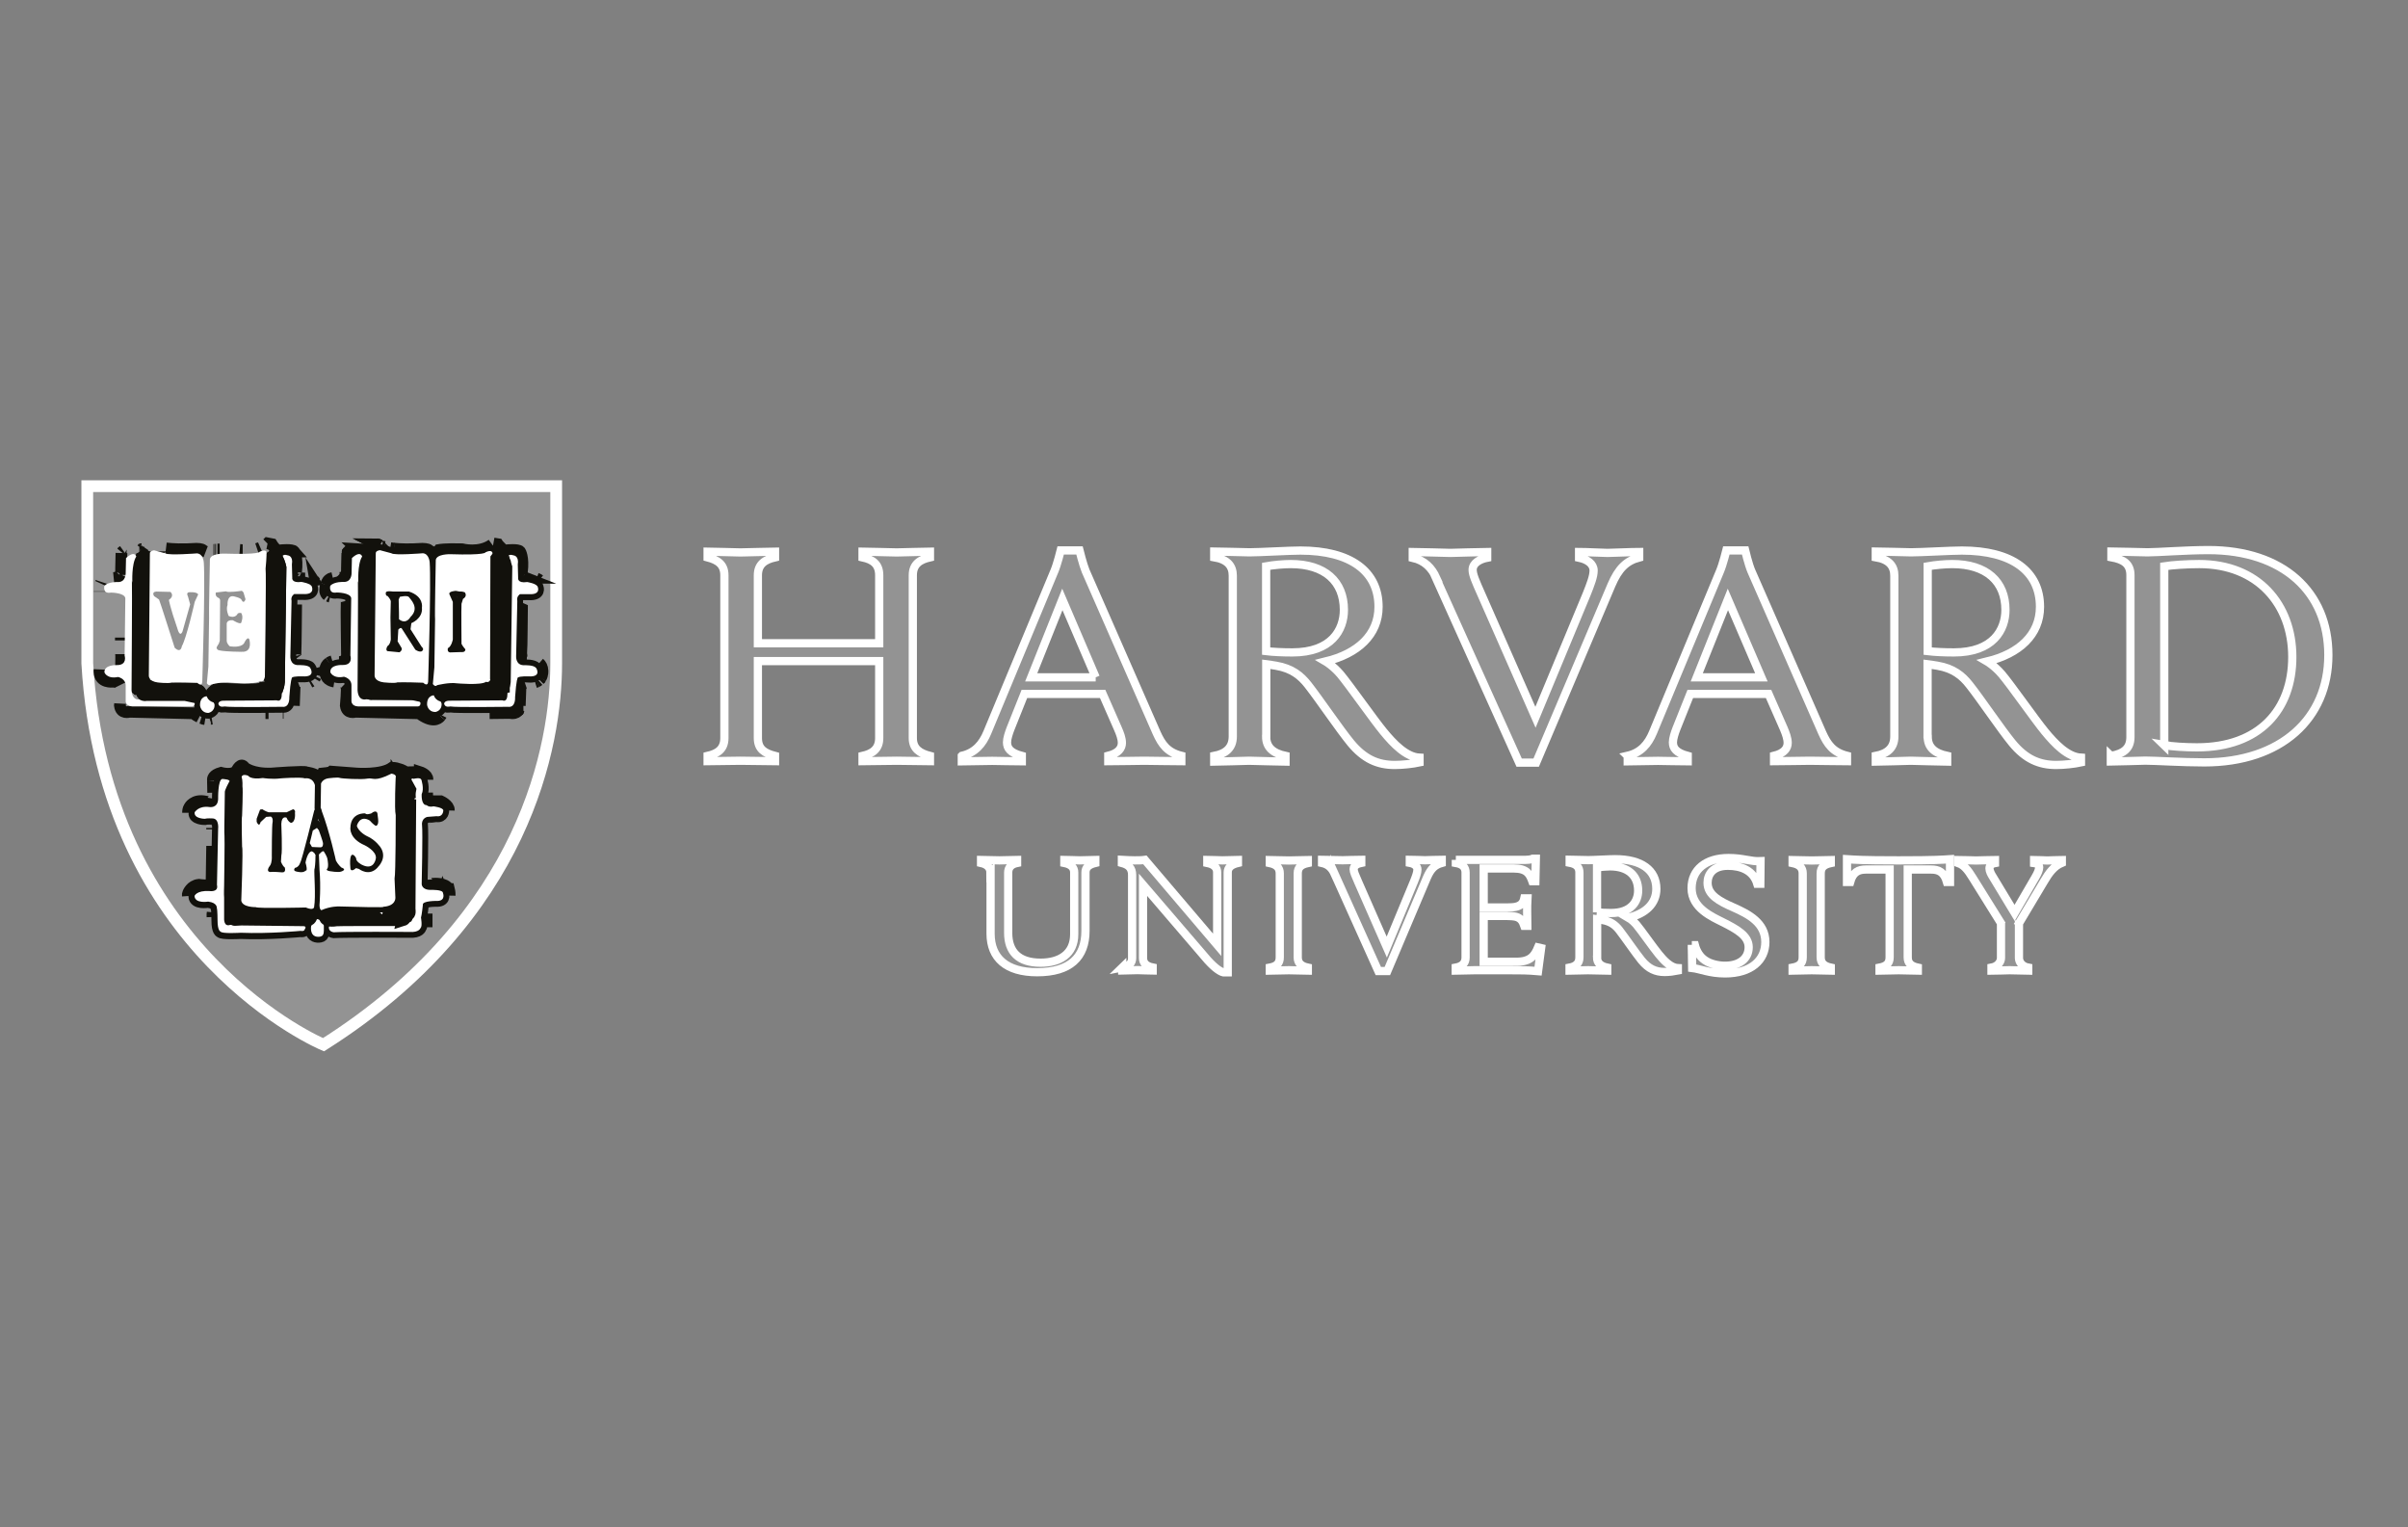 <?xml version="1.0" encoding="UTF-8"?>
<svg id="Layer_2" xmlns="http://www.w3.org/2000/svg" xmlns:xlink="http://www.w3.org/1999/xlink" viewBox="0 0 205 130">
  <rect x="0" y="0" width="205" height="130" fill="#808080" stroke="none"/>
  <defs>
    <style>
      .cls-1, .cls-2 {
        fill: none;
      }

      .cls-3 {
        fill: #12110c;
      }

      .cls-4, .cls-5 {
        fill: rgba(255, 255, 255, .15);
        stroke: #fff;
        stroke-miterlimit: 10;
      }

      .cls-2, .cls-6 {
        stroke: #12110c;
        stroke-miterlimit: 5.33;
      }

      .cls-7, .cls-6 {
        fill: #fff;
      }

      .cls-5 {
        stroke-width: .7px;
      }

      .cls-8 {
        clip-path: url(#clippath);
      }
    </style>
    <clipPath id="clippath">
      <rect class="cls-1" width="205" height="130"/>
    </clipPath>
  </defs>
  <g id="Layer_1-2" data-name="Layer_1">
    <g class="cls-8">
      <g>
        <rect class="cls-1" x="2.5" y="38.84" width="200" height="52.32"/>
        <path id="path22" class="cls-5" d="M84.32,74.27c0-.4-.26-.7-.8-.82v-.26c.3,0,1.29.04,1.57.04.24,0,1.2-.04,1.5-.04v.26c-.5.1-.76.39-.76.82v5.13c0,1.62.89,2.54,2.76,2.54,1.61,0,2.86-.72,2.86-2.42v-5.27c0-.38-.24-.68-.84-.8v-.26c.22,0,1.04.04,1.32.04.24,0,1.1-.04,1.32-.04v.26c-.58.14-.84.4-.84.8v4.98c0,2.24-1.3,3.52-4.11,3.52-2.61,0-3.97-1.19-3.97-3.29v-5.2Z"/>
        <path id="path26" class="cls-5" d="M95.53,82.36c.61-.11.85-.42.85-.8v-7.09c0-.6-.32-.87-.87-1.02v-.26c.31.02.83.04,1.09.04.24,0,.61,0,.87-.04l6.15,7.23v-6.17c0-.38-.24-.68-.84-.8v-.26c.22,0,1.01.04,1.29.04.24,0,1.09-.04,1.32-.04v.26c-.59.14-.87.4-.87.8v8.51h-.37c-.23-.05-.67-.3-1.34-1.04l-5.5-6.41v6.24c0,.38.22.68.82.8v.26c-.22,0-1.01-.04-1.29-.04-.24,0-1.07.04-1.3.04v-.26Z"/>
        <path id="path30" class="cls-5" d="M144.03,80.45h.26c.14.53.44,1.01.87,1.29.44.31,1.14.46,1.69.46,1.24,0,2.02-.61,2.02-1.58s-1-1.52-2.21-2.13c-.89-.45-2.65-1.19-2.65-2.89,0-1.58,1.21-2.57,3.14-2.57,1.27,0,1.87.31,2.73.27l-.02,1.92h-.26c-.34-1.13-1.37-1.53-2.5-1.53-1.26,0-1.73.72-1.73,1.45,0,1.05,1.03,1.58,2.19,2.09,1.31.58,2.73,1.32,2.73,2.95,0,1.55-1.21,2.67-3.43,2.67-1.32,0-2.11-.38-2.8-.46l-.03-1.97Z"/>
        <path id="path34" class="cls-5" d="M170.44,78.72l-2.5-4.01c-.43-.7-.75-1.08-1.23-1.25v-.26c.34,0,1.27.04,1.53.04.24,0,1.24-.04,1.6-.04v.26c-.32.06-.47.22-.47.46,0,.21.14.49.29.72.14.24,1.85,3.06,1.85,3.06l1.78-3.06c.18-.31.31-.61.31-.81,0-.18-.13-.33-.43-.37v-.26c.3,0,.93.04,1.13.04s.93-.04,1.23-.04v.24c-.68.28-1.11.88-1.52,1.58l-2.27,3.8M171.88,78.33v3.21c0,.32.24.72.79.82v.26c-.31,0-1.3-.04-1.59-.04-.24,0-1.2.04-1.54.04v-.26c.55-.1.81-.5.81-.82v-3.07"/>
        <path id="path38" class="cls-5" d="M123.94,73.19h5.87c.18,0,.5-.02.68-.1h.26l-.04,1.91h-.26c-.22-.6-.46-1.08-1.59-1.08h-2.55v3.32h1.96c.29,0,.63-.02.78-.06.44-.1.64-.34.72-.72h.26c-.02.29-.02.94-.02,1.14s.02.89.02,1.2h-.26c-.13-.38-.3-.66-.72-.77-.15-.04-.5-.07-.78-.07h-1.96v3.9h2.77c1.21,0,1.56-.5,1.86-1.22l.26.06-.26,1.96c-.9-.08-1.44-.08-2.46-.08h-2.93c-.28,0-1.32.04-1.62.04v-.26c.53-.1.84-.36.84-.87v-7.21c0-.45-.24-.73-.83-.83v-.26Z"/>
        <path id="path42" class="cls-5" d="M108.95,74.33c0-.48-.29-.75-.85-.87v-.26c.31,0,1.33.04,1.63.04.25,0,1.3-.04,1.61-.04v.26c-.56.12-.86.36-.86.87v7.16c0,.48.29.75.86.87v.26c-.32,0-1.32-.04-1.61-.04-.25,0-1.32.04-1.63.04v-.26c.58-.11.85-.36.85-.87v-7.16Z"/>
        <path id="path46" class="cls-5" d="M153.47,74.33c0-.48-.29-.75-.86-.87v-.26c.31,0,1.33.04,1.63.04.25,0,1.3-.04,1.62-.04v.26c-.56.12-.86.36-.86.87v7.16c0,.48.29.75.86.87v.26c-.32,0-1.32-.04-1.62-.04-.25,0-1.31.04-1.63.04v-.26c.58-.11.86-.36.86-.87v-7.16Z"/>
        <path id="path50" class="cls-5" d="M161.63,73.23c-3.22,0-3.73-.06-4.39-.1v1.94h.27c.24-.86.72-1.06,1.34-1.06h2.02v7.48c0,.51-.28.76-.86.87v.26c.32,0,1.39-.04,1.64-.04.29,0,1.3.04,1.62.04v-.26c-.57-.12-.86-.38-.86-.87v-7.48h2c.64,0,1.1.22,1.34,1.06h.26v-1.94c-.65.04-1.16.1-4.38.1"/>
        <path id="path54" class="cls-5" d="M135.96,81.49c0,.48.31.75.87.87v.26c-.31,0-1.34-.04-1.64-.04-.25,0-1.26.04-1.57.04v-.26c.53-.1.84-.36.84-.87v-7.23c0-.44-.24-.72-.83-.83v-.26c.31,0,1.31.04,1.59.04.46,0,1.77-.08,2.28-.08,2.25,0,3.51.93,3.51,2.53,0,1.26-.93,2.11-2.37,2.45,0,0,.33.19.66.57.4.47,1.47,2.01,1.92,2.55.44.54,1.01,1.14,1.62,1.17v.21c-.29.06-.76.12-1.12.12-.77,0-1.38-.27-1.97-.99-.51-.63-1.39-1.92-1.9-2.58-.33-.42-.73-.74-1.45-.86-.14-.02-.27-.04-.43-.06v3.24ZM135.96,77.65c.3.04.74.06,1.18.06,1.77,0,2.32-1.02,2.32-1.91,0-1.27-.85-2.06-2.39-2.06-.32,0-.78.04-1.11.1v3.81Z"/>
        <path id="path58" class="cls-5" d="M113.61,74.36c-.21-.46-.52-.79-1.06-.91v-.27c.33,0,1.49.04,1.75.04.23,0,1.25-.04,1.59-.04v.26c-.31.06-.65.23-.65.54,0,.22.14.53.39,1.1l2.43,5.53,2.3-5.54c.18-.45.31-.79.31-1.06,0-.29-.27-.5-.65-.57v-.26c.31,0,1.05.04,1.29.04.21,0,1.09-.04,1.43-.04v.27c-.57.16-.92.47-1.25,1.22l-3.38,7.98h-.77l-3.73-8.29Z"/>
        <path id="path62" class="cls-5" d="M122.28,49.2c-.39-.86-.99-1.49-2.01-1.72v-.5c.63,0,2.73.08,3.21.08.44,0,2.48-.08,3.13-.08v.49c-.57.11-1.24.43-1.24,1.03,0,.42.26,1,.74,2.08l4.61,10.47,4.36-10.49c.34-.85.59-1.5.59-2,0-.56-.52-.94-1.24-1.09v-.49c.58,0,1.98.08,2.42.08.41,0,2.07-.08,2.7-.08v.47c-1.09.29-1.75.92-2.36,2.34l-6.41,15.12h-1.45l-7.08-15.71Z"/>
        <path id="path66" class="cls-5" d="M60.24,64.34c.84-.19,1.43-.57,1.43-1.52v-13.86c0-.91-.55-1.29-1.43-1.52v-.49c.44,0,2.33.07,2.79.07.53,0,2.52-.07,2.95-.07v.49c-.84.19-1.46.57-1.46,1.52v5.79h10.33v-5.79c0-.95-.55-1.33-1.42-1.52v-.49c.44,0,2.39.07,2.91.07.46,0,2.39-.07,2.83-.07v.49c-.84.19-1.46.57-1.46,1.52v13.86c0,.91.58,1.29,1.46,1.52v.45c-.43,0-2.37-.04-2.83-.04-.53,0-2.48.04-2.91.04v-.45c.83-.19,1.42-.57,1.42-1.52v-6.55h-10.33v6.55c0,.95.58,1.29,1.46,1.52v.45c-.44,0-2.42-.04-2.95-.04-.46,0-2.35.04-2.79.04v-.45Z"/>
        <path id="path70" class="cls-5" d="M179.71,64.34c1.07-.19,1.66-.62,1.66-1.6v-13.79c0-.95-.58-1.33-1.62-1.52v-.49c.6,0,2.54.07,3.08.07.87,0,3.29-.19,5.18-.19,6.35,0,10.21,3.55,10.21,8.94s-4.01,9.13-10.57,9.13c-1.89,0-4.13-.15-5.01-.15-.53,0-2.34.08-2.94.08v-.49ZM184.24,63.42c.65.12,1.84.19,2.79.19,5.34,0,8.12-3.21,8.12-7.69s-2.93-7.91-7.92-7.91c-1.02,0-2.29.08-2.98.19v15.23Z"/>
        <path id="path74" class="cls-5" d="M107.79,62.69c0,.92.58,1.42,1.65,1.65v.49c-.6,0-2.54-.08-3.1-.08-.47,0-2.38.08-2.97.08v-.49c.99-.19,1.58-.69,1.58-1.65v-13.69c0-.84-.46-1.38-1.58-1.57v-.49c.6,0,2.48.07,3.01.07.87,0,3.35-.15,4.33-.15,4.27,0,6.65,1.77,6.65,4.79,0,2.38-1.77,3.99-4.5,4.65,0,0,.62.36,1.24,1.08.75.89,2.84,3.87,3.68,4.89.84,1.02,1.92,2.16,3.07,2.22v.4c-.55.12-1.44.22-2.11.22-1.46,0-2.61-.51-3.74-1.87-.97-1.18-2.67-3.7-3.64-4.94-.62-.79-1.37-1.41-2.74-1.64-.27-.05-.53-.08-.82-.12v6.14ZM107.79,55.42c.57.07,1.4.11,2.23.11,3.34,0,4.39-1.92,4.39-3.62,0-2.41-1.61-3.9-4.53-3.9-.6,0-1.48.08-2.09.19v7.22Z"/>
        <path id="path78" class="cls-5" d="M164.11,62.69c0,.92.58,1.42,1.66,1.65v.49c-.6,0-2.54-.08-3.1-.08-.48,0-2.38.08-2.98.08v-.49c.99-.19,1.58-.69,1.58-1.65v-13.69c0-.84-.46-1.38-1.58-1.57v-.49c.6,0,2.48.07,3.01.07.88,0,3.35-.15,4.32-.15,4.28,0,6.65,1.77,6.65,4.79,0,2.38-1.77,3.99-4.5,4.65,0,0,.62.36,1.24,1.08.76.89,2.84,3.87,3.68,4.89.84,1.02,1.92,2.16,3.07,2.22v.4c-.55.12-1.44.22-2.11.22-1.46,0-2.62-.51-3.74-1.87-.97-1.18-2.66-3.7-3.64-4.94-.62-.79-1.37-1.41-2.74-1.64-.27-.05-.53-.08-.83-.12v6.14ZM164.11,55.42c.57.07,1.4.11,2.23.11,3.34,0,4.39-1.92,4.39-3.62,0-2.41-1.61-3.9-4.53-3.9-.61,0-1.48.08-2.09.19v7.22Z"/>
        <path id="path82" class="cls-5" d="M81.89,64.33c1.13-.26,1.75-1,2.16-1.98l5.72-13.76c.24-.57.53-1.74.53-1.74h1.6s.29,1.17.52,1.74l6.05,13.8c.43.95.9,1.64,2.1,1.94v.46c-.66,0-2.69-.04-3.16-.04s-2.4.04-3.06.04v-.46c.88-.22,1.16-.66,1.16-1.1,0-.37-.15-.78-.34-1.21l-1.3-2.96h-6.66l-1.19,2.98c-.13.34-.29.82-.29,1.14,0,.5.26.89,1.26,1.16v.46c-.59,0-2.16-.04-2.52-.04l-2.59.04v-.46ZM93.28,57.65l-2.84-6.63-2.65,6.63h5.49Z"/>
        <path id="path86" class="cls-5" d="M138.56,64.33c1.13-.26,1.75-1,2.16-1.98l5.72-13.76c.24-.57.53-1.74.53-1.74h1.6s.28,1.17.52,1.74l6.05,13.8c.43.95.9,1.64,2.1,1.94v.46c-.65,0-2.69-.04-3.16-.04s-2.4.04-3.05.04v-.46c.89-.22,1.16-.66,1.16-1.1,0-.37-.15-.78-.33-1.21l-1.3-2.96h-6.66l-1.19,2.98c-.13.34-.29.82-.29,1.14,0,.5.26.89,1.26,1.16v.46c-.59,0-2.15-.04-2.52-.04l-2.59.04v-.46ZM149.95,57.65l-2.85-6.63-2.65,6.63h5.49Z"/>
        <path id="path94" class="cls-4" d="M7.43,41.38h39.92v15.08c0,6.91-2.57,21.55-19.81,32.46,0,0-18.68-7.8-20.11-32.46v-15.08Z"/>
        <g>
          <path class="cls-7" d="M29.02,56.18s.01,0,.03.01c-.02,0-.03-.01-.03-.01h0Z"/>
          <path class="cls-7" d="M30.83,48.56s0-.04,0-.1c0-.01,0-.02,0-.03,0-.03,0-.07.01-.1,0-.02,0-.04.01-.07,0,0,0-.02,0-.03,0-.03.01-.07.02-.1,0,0,0-.02,0-.03,0-.02,0-.03.01-.05,0,0,0-.02,0-.03,0-.02.01-.04.02-.05,0,0,0-.02,0-.03.09-.28.26-.55.56-.51,0,0,.01.12.03.28,0,.08.01.16.02.24,0,.02,0,.04,0,.07,0,.01,0,.02,0,.03,0,.02,0,.04,0,.06,0,.06,0,.1,0,.14,0,.04,0,.5-.01,1.21,0,.05,0,.1,0,.15,0,.21,0,.44,0,.69,0,.06,0,.12,0,.19,0,.03,0,.06,0,.09,0,.06,0,.13,0,.19s0,.13,0,.2c0,.07,0,.13,0,.2,0,.1,0,.2,0,.31,0,.17,0,.35,0,.53,0,.11,0,.21,0,.32-.03,2.51-.05,5.26-.05,5.26,0,0,.03.23-.06.5,0,.01,0,.02-.01.03,0,.02-.02.04-.03.07,0,.01-.01.02-.02.03-.02.03-.03.07-.06.1-.02.03-.04.07-.07.1-.02.02-.04.04-.06.06-.06.06-.13.12-.22.17,0,0-.04.01-.08-.02-.05-.04-.1-.13-.11-.37l.07-9.69h0Z"/>
          <path class="cls-7" d="M35.8,59.84c0,.32-.26.29-.26.29h-5.04c-.65-.03-.58-.52-.58-.52v-1.23c.03-.65-.64-.78-.64-.78-.94.19-1.16-.39-1.16-.39-.03-.68,1.07-.61,1.07-.61.9,0,.64-.81.64-.81l.07-4.88c-.07-.48-1.23-.48-1.23-.48-.74.13-.55-.58-.55-.58.36-.36,1.13-.32,1.13-.32.68.03.68-.71.68-.71l.03-1.32c.74-.68.87-.13.87-.13-.42.65-.32,2.23-.32,2.23,0,0-.03-.14-.04-.17,0,0,0,.02,0,.04.03.16-.03,9.27-.03,9.27.06,1,.74.78.74.78l4.2.07c.39,0,.42.26.42.26Z"/>
          <path class="cls-7" d="M36.39,59.04c-.08.16-.4.24-.4.24l-.9-.2h-3.33c-.48.09-.35-.36-.35-.36.29-.55.61-.42.61-.42.09.02.38.1.57.15,0,0,0,0,0,0,.01,0,.03,0,.04.01.07.02.12.03.13.03,0,0,0,0,0,0,0,0,.02,0,.04,0,.01,0,.03,0,.04,0,.02,0,.04,0,.07,0,.08,0,.19,0,.32.01.91.02,2.76,0,2.76,0,.17.09.27.17.34.25h0s.01.02.02.03c0,.01.02.02.02.04,0,0,0,0,0,0,.04.07.04.14.01.19Z"/>
          <path class="cls-7" d="M34.94,52.52s-.35.68-.97.19c0,0,0-.97-.03-1.68l.1-.23s.65-.16.78.03c.13.19.93.91.13,1.68Z"/>
          <path class="cls-7" d="M36.58,47.87s-.04-.74-.58-.78c0,0-2.46.2-2.68,0l-.97-.26s-.39.03-.36.29l-.1,10.38s-.03.48.78.58c0,0,.94.1,1.16,0,0,0,.62-.03,2.2.03,0,0,.39.39.42-.1,0,0,.26-8.4.13-10.15ZM36.01,55.3c-.13.36-.65,0-.65,0l-1.16-1.81c-.1-.13-.29.1-.29.1l-.06,1,.29.48c.2.26-.13.45-.13.45l-1.03-.1c-.19-.1,0-.42,0-.42.26-.16.29-.58.29-.58l-.03-1.87.03-1.36c0-.16-.26-.45-.26-.45-.23-.03-.16-.32-.16-.32.06-.16.61-.07.61-.07h1.36c1.29.42,1.1,1.36,1.1,1.36.1.94-.9,1.33-.9,1.33l-.07.52.94,1.48c.16.13.13.26.13.26Z"/>
          <path class="cls-7" d="M37.58,59.86c.06.65-.52.74-.52.74-.65,0-.71-.61-.71-.61-.03-.81.58-.81.58-.81.29-.13.65.68.65.68Z"/>
          <path class="cls-7" d="M41.91,47.04s-.03-.29-.58-.03c0,0,.06.26-3,.16,0,0-1.16-.03-1.23.49,0,0-.1,4.88-.06,5.04l-.06,4.1-.13,1.42s.19.29.36.1c0,0,1.03-.26,1.68-.16,0,0,2.07.19,2.49-.13,0,0,.32.16.42-.36,0,0,.13-9.05.07-9.21,0,0,.13-1.3.06-1.42ZM39.3,54.82c.07.16.32.45.32.45,0,.29-.36.23-.36.23l-.94.03c-.29-.03-.19-.36-.19-.36.32-.16.42-.74.42-.74v-3.2l-.29-.65c-.1-.26.55-.29.55-.29l.32.06c.23-.03.45.07.45.07.23.36-.16.55-.16.55l-.13.42c-.03.36,0,3.43,0,3.43Z"/>
          <path class="cls-7" d="M41.65,58.43s.49-.1.62,0c0,0,.48.39.48.62,0,0-.03.29-.61.13,0,0-3.65.04-3.85.04h0s0,0,0,0c0,0-.01,0-.02,0-.17.03-.96.16-.87-.36,0,0,.29-.32.49-.32,0,0,3.23.29,3.78-.1Z"/>
          <path class="cls-7" d="M42.21,57.73l.03-10.21c.2-.28.37-.26.5-.11,0,0,0,.01.01.02,0,.01.02.02.03.03,0,0,0,0,0,0,0,.01.02.02.03.04,0,0,0,.01.01.02.01.02.02.04.04.06,0,0,0,.01.01.02,0,.01.01.03.02.04,0,0,0,0,0,0,.03.06.06.13.09.2,0,0,0,0,0,.01,0,.02.01.04.02.06,0,0,0,.01,0,.02,0,.01.01.03.01.04.06.17.08.31.08.31v.13s-.13,9.6-.13,9.6c-.02.22-.06.38-.08.46,0,0,0,.01,0,.02,0,.01,0,.02,0,.03h0s0,0,0,0t0,0h0c-.42.1-.68-.81-.68-.81Z"/>
          <path class="cls-7" d="M45.99,50.66c-.18.23-.56.42-1.36.35,0,0-.02.02-.04.06.02-.04.04-.06.04-.06.8.07,1.18-.12,1.36-.35Z"/>
          <path class="cls-7" d="M45.11,56.22c-.11,0-.2,0-.28-.02.08.02.17.02.28.02,0,0,.21-.01.45.06-.24-.07-.45-.06-.45-.06Z"/>
          <path class="cls-7" d="M45.63,56.83s.55.81-.64.74c0,0-.74-.03-.91.1,0,0-.13.16-.23,1.68,0,0,.07.9-.61.81,0,0-4.49.06-4.91-.03,0,0-.45.13-.52-.23,0,0,0-.26.45-.26l4.52-.03s.42.23.42-.55c0,0,.17-3.52.18-7.4,0-1.15.06-2.37.02-3.49,0,0-.1-.49-.23-.58,0,0,0-.52.55-.32,0,0,.48.03.36.78l.03,1.13s-.1.49.77.36c0,0,.87.13.91.45,0,0,.26.65-.77.58h-.75s-.32.19-.23.58l-.1,4.69s-.07.81.71.78c0,0,.81-.03.97.23Z"/>
          <path class="cls-7" d="M46.09,50.46c-.02.06-.05.13-.09.19.04-.06.07-.12.09-.19Z"/>
          <path class="cls-7" d="M27.5,71.8c0,.16-.03.32-.23.32s-.71-.03-.71-.03l-.19-.33s.23-.9.26-1.07l.35-.22.16.19s.36.97.36,1.13Z"/>
          <path class="cls-7" d="M17.8,77.19s-1.26-.06-1.29-.19c0,0-.49-.35-.52-.76,0,.42.52.79.52.79.03.13,1.29.2,1.29.2.23.03.28.34.29.46,0-.07-.03-.47-.29-.5ZM18.07,70.59s0,.01,0,.01c0,.01,0,.04,0,.08,0-.04,0-.07,0-.09ZM17.74,70.08s-.45.13-.74-.06c0,0-.78.03-.94-.58,0,0-.03-.1-.04-.24,0,.16.04.27.04.27.16.61.94.58.94.58.29.19.74.07.74.07.27,0,.33.21.33.35,0-.14-.03-.39-.33-.39ZM18.13,66.43s0-.01,0-.03c0,.03,0,.05,0,.06v-.03ZM18.15,67.46v.52s.01,0,.01,0v-.52ZM20.2,66.89s0-.06,0-.09c0,0,0-.02,0-.02,0,0,0-.01,0-.02,0,0,0-.01,0-.02,0-.01,0-.02,0-.03,0,0,0,0,0,0,0-.01,0-.02,0-.03,0,0,0-.01,0-.02,0,0,0,0,0,0,0,0,0-.01,0-.02,0,0,0,0,0,0,0,0,0-.02-.01-.03,0,0,0,0,0,0h0s0,0,0,0c0,0,0,0,0,0h0s0,0,0,0c0,0,0,0,0,0h0s0,0,0,0c-.01-.01-.03-.03-.04-.04h0s-.09-.03-.09-.03c-.45.32-.49,1.07-.49,1.07l-.13,9.96s0,.02,0,.03c0,.01,0,.02,0,.03,0,0,0,.02,0,.03,0,.04,0,.07.01.09,0,.01,0,.02,0,.03,0,.03.02.05.03.06,0,0,0,0,0,.01,0,0,.01.01.02.01,0,0,0,0,.01,0,0,0,.01,0,.02,0,0,0,0,0,.01,0,0,0,0,0,0,0,0,0,0,0,.01,0,.01,0,.02,0,.03-.01.06-.03.11-.1.11-.1.01,0,.03-.02.04-.03.02-.02.05-.04.07-.06.08-.07.13-.15.18-.23.02-.03.04-.07.05-.1,0,0,0,0,0,0,.02-.04.04-.08.05-.12.02-.07.04-.14.05-.2,0-.01,0-.03,0-.04.02-.17,0-.29,0-.29h0s.07-9.76.07-9.76ZM26.5,78.04h0s0-.01,0-.02c0,0,0,0,0,0,0,0,0,0,0,0,0,0,0,0,0-.01,0,0,0,0,0,0,0,0,0,0,0,0,0,0,0-.01,0-.02,0,0,0,0,0,0,0,0,0,0,0,0,0,0,0,0,0,0,0,0,0,0,0,0,0,0,0,0,0,0,0,0,0,0-.01-.01h0s0,0,0,0c0,0,0,0-.01-.01,0,0,0,0,0,0,0,0,0,0,0,0,0,0,0,0,0,0,0,0-.01,0-.02-.01,0,0,0,0,0,0,0,0,0,0-.01,0,0,0,0,0,0,0h0s-.01,0-.02-.01c-.01,0-.03-.01-.04-.02-.02,0-.04-.02-.06-.02-.01,0-.03,0-.04-.01,0,0,0,0,0,0-.01,0-.03,0-.04-.01-.08-.02-.15-.02-.15-.02h0l-4.39-.06s-.1,0-.14,0c-.02,0-.04,0-.06,0,0,0,0,0,0,0-.02,0-.04,0-.07,0,0,0,0,0,0,0,0,0,0,0,0,0-.01,0-.03,0-.04,0t0,0s0,0,0,0c-.01,0-.03,0-.04,0,0,0-.02,0-.03,0,0,0,0,0,0,0,0,0,0,0,0,0-.02,0-.04,0-.06-.01-.04-.01-.08-.02-.12-.04-.02,0-.03-.01-.05-.02-.02,0-.03-.01-.05-.02-.31-.13-.49-.31-.51-.33,0,0,0,0,0,0l-.26.23s-.07.08-.09.12c0,0,0,0,0,0h0s-.01.02-.02.03c0,0-.01.02-.02.03,0,0,0,0,0,0-.01.01-.02.03-.03.04t0,0s-.01.02-.02.03h0s-.01.02-.02.03c-.01.02-.02.03-.03.04,0,.01-.02.03-.02.04,0,0,0,.01-.01.02,0,.01-.01.03-.02.04-.01.02-.02.05-.03.07,0,0,0,.01,0,.02,0,.01,0,.02,0,.03,0,0,0,.02,0,.03,0,0,0,0,0,0,0,0,0,.02,0,.02,0,.03,0,.05,0,.08,0,.01,0,.02,0,.03,0,0,0,0,0,0,0,0,0,.01,0,.02,0,0,0,0,0,0,0,0,0,0,0,.01t0,0s0,0,0,0c0,0,0,0,0,.01,0,0,0,0,0,0,0,0,0,0,0,0h0s0,0,0,0c0,0,0,0,0,0h0s0,0,0,0c0,0,0,0,0,0,0,0,0,0,0,0,0,0,0,0,0,0,0,0,0,0,0,0,0,0,0,0,0,0,0,0,.01,0,.01,0,0,0,0,0,0,0,0,0,0,0,0,0h.02s.56-.03.56-.03l5.3.06c.58.13.65-.26.65-.26,0,0,0,0,0-.01,0,0,0,0,0-.01ZM25.63,78.72c-.36-.1-6.05.03-6.05.03-.58.2-.52-.58-.52-.58v-1.74c-.03-.26,0-1.03,0-1.03,0,0,.07-4.07.03-4.23-.03-.16,0-1.55,0-1.55l.03-2.16c-.03-.16.36-.87.36-.87.23-.23-.58-.26-.58-.26-.39.06-.35,1.71-.35,1.71-.03.81-.74.68-.74.68-.94-.13-1.26.45-1.26.45-.06.55.87.55.87.55.16-.06.68-.03.68-.03.55.03.45.88.45.88l-.1,4.78c.16.65-.65.52-.65.52-1.1-.06-1.26.42-1.26.42.03.68,1.16.48,1.16.48.81.09.74.55.74.55.06.16.06,1.03.06,1.03,0,.94.26.97.26.97.1.19,1.71.1,1.71.1,2.42.1,5.1-.16,5.1-.16.36.07.36-.16.36-.16.19-.26-.32-.36-.32-.36ZM26.79,73.93c.06-.44.07-.89.07-1.18-.02,0-.03-.02-.04-.04-.03-.13-.26-.25-.26-.25-.39,0-.55.96-.55.96.23.81,0,.68,0,.68-.19.26-.81.07-.81.07-.29-.07-.09-.3-.09-.3.35-.06.45-.45.45-.45.16-.23,1.19-4.43,1.19-4.43.02-.03.03-.07.05-.11l-.02-.05.03-2c-.19-.71-.84-.58-.84-.58-.42-.13-2.07,0-2.07,0-.74.1-1.52-.03-1.52-.03-1.07.16-1.26-.2-1.26-.2-.55-.19-.55.13-.55.13.1.26.07.78.07.78.06.26-.03,2.49-.03,2.49-.07.23,0,2.65,0,2.65.1.16-.07,4.59-.07,4.59.1.58,1.23.55,1.23.55.13.13,4.26.03,4.26.03.68.29.71-.03.71-.03.16-.97-.02-2.86.03-3.27ZM24.79,70.05s-.26-.09-.39-.45c0,0-.42-.22-.45.52,0,0,.1,2.39,0,2.71l-.03.52s.13.35.32.48c0,0,.16.45-.23.42,0,0-.81-.07-1-.03,0,0-.45,0,0-.58,0,0,.16-.23.13-.81,0,0,0-2.71.07-2.87,0,0,.06-.36-.16-.46l-.39.03-.48.45s-.1.49-.33-.03v-.26l.29-.78.19-.03s.29.19.55.26h1.52l.55-.26s.23.03.16.32c0,0,.09.75-.33.84ZM27.56,78.84c0-.52-.55-.61-.55-.61-.45.1-.62.61-.52,1.04.1.42.45.51.77.45.33-.06.29-.36.29-.87ZM33.71,66.14c0-.26-.39-.29-.39-.29-1.46.74-1.55.32-2.04.42-.49.1-2.23,0-2.36-.06-.13-.07-.94.03-.94.03-.52.06-.65.45-.65.45l-.03,2.06c.08.15.1.3.1.3.65,1.71,1.2,4.2,1.2,4.2.16.32.45.58.45.58.55.19,0,.35,0,.35-.23.1-.97-.03-.97-.03-.39-.07-.23-.2-.23-.2.16-.16.03-.81.03-.81-.03-.26-.32-.68-.32-.68-.13-.07-.36.23-.36.23,0,0-.02,0-.05.02l.05,1.3c.13,1.49,0,3.01,0,3.01,0,.42.16.45.16.45.78-.35,1.49-.32,1.49-.32,4.46.13,3.75.03,3.75.03,1.13-.06,1.06-.78,1.06-.78l-.07-1.62c.1-.36.1-5.4.1-5.4-.13-.51,0-3.27,0-3.27ZM32.18,73.8c-.74.87-1.62.16-1.62.16l-.25-.07c-.48.42-.48,0-.48,0-.1-1.07.13-1.13.13-1.13.19-.07.36.29.36.29-.03.29.48.55.48.55,1.07.55,1.2-.55,1.2-.55.07-.61-.94-1.1-.94-1.1-1.36-.58-1.23-1.49-1.23-1.49.03-1.33,1.26-1.23,1.26-1.23.1.16.52,0,.52,0,.45-.36.52,0,.52,0l.06.48c.07.58-.19.58-.19.58-.19-.07-.52-.45-.52-.45-.87-.52-1.1.45-1.1.45.16.55.87.88.87.88.74.32,1.16.97,1.16.97.58.9-.23,1.65-.23,1.65ZM34.51,78.04l-.48-.52c-.13-.23-.36-.16-.36-.16-.21.28-.93.29-1,.29.02,0,.14-.03.16-.04h0s-.01,0-.08,0c0,0,0,0-.01,0-.01,0-.02,0-.04,0-.03,0-.06,0-.1.02-.01,0-.03,0-.04,0,0,0,0,0,0,0-.02,0-.04,0-.06.01-.01,0-.03,0-.04,0-.01,0-.03,0-.04,0-.03,0-.06.01-.1.02-.07.01-.15.02-.24.03-.05,0-.1,0-.16.01-.03,0-.05,0-.08,0,0,0-.02,0-.03,0-.05,0-.1,0-.15,0,0,0-.02,0-.02,0-.11,0-.22,0-.34,0-.03,0-.06,0-.1,0-.06,0-.13,0-.19,0-.05,0-.11,0-.16,0-.01,0-.02,0-.04,0-.03,0-.05,0-.08,0h-.01s-.07,0-.1,0c-.02,0-.04,0-.06,0-.02,0-.04,0-.05,0h0s-.07,0-.11,0h0s-.07,0-.11,0c-.04,0-.08,0-.12,0-.02,0-.04,0-.06,0-.02,0-.04,0-.05,0-.02,0-.04,0-.06,0h0s-.07,0-.11,0h0s-.07,0-.11,0c-.02,0-.04,0-.06,0-.03,0-.07,0-.1,0-.02,0-.04,0-.05,0-.07,0-.13,0-.2,0,0,0,0,0,0,0-.05,0-.09,0-.14,0-.03,0-.06,0-.09,0-.04,0-.07,0-.11,0-.02,0-.03,0-.05,0-.02,0-.04,0-.06,0-.02,0-.04,0-.06,0-.03,0-.06,0-.09,0-.03,0-.05,0-.08,0,0,0,0,0,0,0-.01,0-.02,0-.04,0-.02,0-.04,0-.06,0,0,0-.02,0-.02,0,0,0-.02,0-.02,0,0,0-.01,0-.02,0-.02,0-.04,0-.04,0,0,0-.02,0-.03,0,0,0,0,0,0,0-.01,0-.02,0-.03,0,0,0,0,0-.01,0h0s-.01,0-.02,0h0s0,0-.01,0c0,0,0,0-.01,0,0,0-.01,0-.02,0,0,0,0,0,0,0,0,0-.02,0-.02,0-.01,0-.03,0-.04.01-.01,0-.03,0-.04.01-.06.02-.12.05-.19.08-.03.01-.06.03-.09.05-.01,0-.02.01-.04.02h0s-.01,0-.02,0c0,0,0,0-.01,0-.01,0-.02.01-.04.02-.01,0-.02.01-.03.02h0s-.03.02-.04.03c0,0-.01,0-.02.01-.03.02-.05.03-.07.04h0s0,0,0,0c0,0,0,0,0,0-.1.55.9.39.9.39,0,0,.01,0,.02,0,0,0,.02,0,.03,0,0,0,.01,0,.02,0,0,0,.01,0,.02,0,.02,0,.04,0,.06,0,.01,0,.03,0,.04,0,.01,0,.03,0,.05,0,0,0,.02,0,.03,0,.1,0,.21,0,.35,0,.04,0,.08,0,.12,0,.11,0,.23,0,.35,0,0,0,.02,0,.03,0,.03,0,.06,0,.09,0h.04c.1,0,.21,0,.33,0,.06,0,.11,0,.17,0,.04,0,.08,0,.12,0,.12,0,.24,0,.37,0,1.5,0,3.22,0,3.22,0,.07,0,.13,0,.18,0,.04,0,.08-.01.11-.02,0,0,0,0,0,0,.01,0,.02,0,.04-.01.04-.02.08-.04.1-.06t0,0s0,0,0,0c0,0,0,0,0,0,0,0,0,0,0,0,0,0,.01-.02.02-.02,0,0,0-.02.01-.02,0,0,0-.01,0-.02,0,0,0-.01,0-.02,0-.02,0-.04,0-.05s0-.02,0-.02ZM34.93,67.21l-.39-.71h0s0,0,0,0c0,0,0,0,0,0h0s0,0,0,0h0s0,0,0,0c0,0,0,0,0,0h0s0,0,0,0c0,0,0,0,0,0h0s0,0,0,0c0,0,0,0-.01,0,0,0-.02-.01-.03-.02,0,0-.01,0-.02,0-.01,0-.03-.01-.04-.02-.06-.02-.13-.04-.19,0,0,0,0,0-.01.01,0,0,0,0-.01.01-.04.04-.07.12-.07.25l-.06,9.92-.03.22s0,0,0,0c0,0,0,0,0,0,0,0,0,0,0,.02,0,0,.01.02.02.04,0,0,0,0,0,.01.02.04.05.08.08.14,0,0,0,0,0,0h0s.01.02.01.03c0,0,0,0,0,.01h0s0,.01.01.02c.01.02.02.04.04.06h0s0,0,0,0c0,.01.01.02.02.04,0,0,0,0,0,0h0s.02.03.03.04c0,.01.02.03.03.04h0s.03.05.05.07c.1.15.2.28.27.31,0,0,.05.05.1.09.01,0,.03.01.04.02,0,0,0,0,0,0,0,0,.01,0,.02,0,0,0,.01,0,.02,0,.07,0,.13-.09.08-.44l.06-9.31s-.1-.32,0-.84ZM36.36,67.41c0-.22.02-.4.02-.4v-.04s-.02.2-.02.44ZM36.39,66.36s0,.02,0,.04v.04s0-.05,0-.08ZM37.71,76c0-.29-1-.26-1-.26-.81.03-.81-.49-.81-.49,0,0,.1-4.4.03-5.01-.07-.61.45-.71.45-.71l.78-.06c.58.1.58-.49.58-.49,0-.26-.84-.35-.84-.35-.39.1-.58-.1-.58-.1-.49,0-.42-.94-.42-.94.23-.45-.03-1.23-.03-1.23-.09-.2-.57-.09-.66-.07,0,0-.02-.01-.08-.03-.13-.03-.13.23-.13.23.42.42.29,1.1.29,1.1-.03,8.63,0,8.95,0,8.95l-.1.32s-.03.87-.03,1.13-.16.45-.16.45l-.38.13c-.26.23-1.91.1-1.91.1,0,0-3.78.1-4.04.03-.26-.07-.65.13-.65.13-.13.45.39.52.39.52.87-.06,6.43-.03,6.43-.03.87.06.97-.35.97-.35.16-.13.03-.87.03-.87.07-.16.16-1.07.16-1.07-.1-.39,1.26-.35,1.26-.35.71-.03.45-.68.45-.68ZM37.55,69.79s-.68.19-.9.16c0,0-.23.29-.26.65l-.1,4.24s0,.02,0,.06c0-.01,0-.02,0-.02l.09-4.23c.03-.36.26-.64.26-.64.22.03.91-.16.91-.16.62-.12.64-.67.64-.76,0,.16-.08.61-.64.72ZM38.2,68.96s0,.03,0,.05c0,0,0,.01,0,.03,0-.03,0-.06,0-.09ZM37.94,76.77l-.39.19-.84.13s-.35.03-.39.64v.02c.04-.6.39-.63.39-.63l.84-.13.39-.19c.25-.08.32-.34.32-.59-.01.24-.08.47-.32.55Z"/>
          <path class="cls-7" d="M26.55,56.37s.05.03.08.05c-.03-.02-.05-.04-.08-.05ZM25.43,56.61c-.78.03-.71-.78-.71-.78l.1-4.69c-.1-.39.23-.58.23-.58h.74c1.03.07.77-.58.77-.58-.03-.32-.9-.45-.9-.45-.87.13-.78-.36-.78-.36l-.03-1.13c.13-.74-.35-.77-.35-.77-.55-.2-.55.32-.55.32.13.1.23.58.23.58.04,1.12,0,2.33-.01,3.49-.01,3.88-.18,7.4-.18,7.4,0,.77-.42.55-.42.55l-4.53.03c-.45,0-.45.26-.45.26.06.36.52.23.52.23.42.1,4.91.03,4.91.03.68.1.61-.81.61-.81.1-1.52.23-1.68.23-1.68.16-.13.9-.1.9-.1,1.2.06.64-.74.64-.74-.16-.26-.97-.22-.97-.22ZM26.47,56.33s.06.03.08.04c-.03-.02-.05-.03-.08-.04ZM25.89,56.22c-.24,0-.4-.04-.51-.11.11.07.27.12.51.11,0,0,.05,0,.14,0-.08,0-.14,0-.14,0ZM25.4,51.01s0,0,0,0c.23.02.43.02.6,0-.17.02-.36.02-.6,0ZM25.3,56.04s.03.03.05.04c-.02-.01-.04-.03-.05-.04ZM23.01,47.52l-.03,10.21s.26.91.68.81c0,0,.06-.2.1-.52l.13-9.73s-.32-1.55-.88-.77ZM23.42,59.08s0,0,0,0c0,0,0,0,0,0,0,0,0-.01,0-.02h0s0,0,0-.01c0,0,0,0,0-.01h0s-.02-.04-.03-.06c-.01-.02-.02-.04-.04-.06,0,0-.01-.01-.02-.02,0,0,0,0,0,0-.01-.02-.03-.04-.05-.06,0,0-.02-.02-.02-.03,0,0,0,0-.01-.01,0,0,0,0-.01-.01,0,0,0,0,0,0h0s0,0,0,0c-.02-.03-.05-.05-.07-.07-.01-.01-.03-.03-.04-.04-.08-.08-.15-.13-.15-.13h0s0,0,0,0c0,0-.01,0-.02-.01,0,0-.01,0-.02,0,0,0-.02,0-.02,0-.09-.02-.24-.02-.36,0h0s-.02,0-.03,0c-.01,0-.02,0-.03,0,0,0-.01,0-.02,0,0,0-.02,0-.02,0,0,0-.01,0-.02,0-.04,0-.07.01-.07.01-.05.04-.12.06-.21.09-.02,0-.04,0-.06.01-.07.02-.16.03-.25.04-.02,0-.05,0-.07,0-.01,0-.02,0-.03,0-.01,0-.03,0-.04,0-.02,0-.04,0-.07,0-.02,0-.05,0-.07,0-.01,0-.02,0-.03,0-.05,0-.09,0-.14,0,0,0-.02,0-.03,0-1.14.05-2.77-.09-2.77-.09-.2,0-.49.32-.49.32-.1.58.91.36.91.36.02,0,.08,0,.17,0,.03,0,.07,0,.11,0,.08,0,.18,0,.29,0,.02,0,.04,0,.05,0h.03c.05,0,.1,0,.16,0,.03,0,.06,0,.09,0,.03,0,.06,0,.08,0,.21,0,.44,0,.67,0,0,0,.01,0,.02,0,.03,0,.05,0,.08,0,.03,0,.07,0,.1,0,0,0,.02,0,.03,0h.04c.12,0,.23,0,.34,0,.11,0,.22,0,.33,0,.03,0,.06,0,.1,0s.06,0,.09,0c.23,0,.43,0,.6,0,.02,0,.04,0,.06,0,.03,0,.05,0,.08,0,.19,0,.31,0,.31,0,.02,0,.05.01.07.02.05.01.09.02.13.02.38.05.41-.17.41-.17,0-.01,0-.03,0-.04ZM18.26,59.93s-.36-.81-.65-.68c0,0-.62,0-.58.8,0,0,.07.62.71.62,0,0,.58-.1.52-.74ZM17.09,59s0,0,0-.01c0,0,0,0,0,0,0,0,0,0,0-.01,0,0,0,0,0,0,0,0,0,0,0,0,0,0,0,0,0-.01h0s0,0,0-.01c0,0,0,0,0-.01,0,0,0,0,0-.01,0,0,0,0,0,0,0,0,0,0,0-.01,0,0,0,0,0,0,0,0,0,0,0,0,0,0,0,0,0,0h0s0,0,0,0c0,0,0,0,0,0h0s0,0,0,0h0s-.01-.02-.02-.03c0,0-.01,0-.02-.01-.01-.01-.03-.03-.05-.04t0,0s-.04-.03-.05-.04c0,0,0,0,0,0-.02-.01-.04-.03-.06-.04,0,0,0,0,0,0-.02-.01-.04-.03-.06-.04-.01,0-.02-.01-.03-.02-.01,0-.02-.01-.03-.02h0s-1.38.02-2.33,0c-.06,0-.11,0-.17,0-.05,0-.09,0-.14,0-.04,0-.09,0-.13,0-.02,0-.04,0-.06,0-.08,0-.15,0-.21,0,0,0-.01,0-.02,0-.02,0-.04,0-.06,0-.01,0-.02,0-.03,0-.04,0-.07,0-.09-.01,0,0-.32-.08-.54-.14-.01,0-.02,0-.03,0-.02,0-.04,0-.05-.01-.05-.01-.09-.02-.12-.03,0,0,0,0,0,0,0,0-.02,0-.05-.01-.02,0-.03,0-.05,0,0,0,0,0,0,0h0s0,0,0,0c0,0-.02,0-.03,0h0s0,0-.01,0h0s0,0,0,0c0,0,0,0,0,0,0,0,0,0,0,0,0,0,0,0,0,0,0,0,0,0,0,0,0,0,0,0,0,0,0,0-.02,0-.03.01h0s0,0,0,0c0,0,0,0,0,0h0s0,0-.01,0c0,0,0,0,0,0h0c-.06.03-.12.07-.19.14,0,0-.01.01-.02.02-.04.04-.07.09-.11.15,0,0-.01.02-.01.03-.01.02-.02.04-.03.06,0,0,0,0,0,0,0,0,0,0,0,0s0,0,0,0c0,0,0,0,0,.01,0,0,0,.01,0,.02,0,0,0,0,0,.01,0,.03,0,.06,0,.09,0,0,0,.01,0,.02,0,0,0,0,0,.01,0,0,0,0,0,0,0,0,0,0,0,0,0,0,0,0,0,0,0,0,0,0,0,0,0,0,0,.01,0,.02,0,0,0,0,0,0,0,0,0,0,0,0,0,0,0,0,0,0,0,0,0,0,0,0,0,.01.01.03.02.04,0,0,0,0,0,0,0,0,0,.01.01.02.03.03.06.05.11.06.01,0,.02,0,.03,0,.01,0,.03,0,.04,0,0,0,.02,0,.03,0,0,0,.01,0,.02,0,0,0,0,0,0,0,0,0,0,0,0,0t0,0s0,0,0,0c0,0,.02,0,.03,0,.01,0,.03,0,.04,0h3.33l.7.15.2.04h0s0,0,0,0c0,0,0,0,0,0,0,0,0,0,.01,0,0,0,.01,0,.02,0,.02,0,.05-.02.08-.03.01,0,.02-.01.04-.02.02,0,.04-.02.06-.03,0,0,.01,0,.02-.01,0,0,.01,0,.02-.01,0,0,0,0,0,0,0,0,0,0,0,0,0,0,0,0,0,0,0,0,.01,0,.02-.01.02-.01.03-.03.05-.04,0,0,0-.01.01-.02,0,0,0-.01.01-.02,0,0,0-.01.01-.02,0,0,.01-.02.01-.03,0,0,0-.01,0-.02,0,0,0,0,0-.01,0,0,0,0,0,0,0,0,0,0,0,0,0-.01,0-.03,0-.04ZM12.35,48.23c0-.16-.07-.81-.07-.81-.03,0-.06,0-.09,0h0s.02,0,.03,0c.02,0,.03,0,.05,0,0,0,.07.64.07.81s-.1,9.34-.1,9.34c0,0,.1.71-.52,1.07,0,0-.01,0-.03,0,0,0,0,0-.01,0,0,0,0,0,0,0,0,0,0,0,0,0,0,0,0,0,0,0,0,0,0,0,0,0,0,0,0,0,0,0,0,0-.01-.01-.02-.02,0,0,0,0,0-.01,0,0,0-.01,0-.02,0,0,0-.01,0-.02,0-.01-.01-.03-.02-.04,0,0,0,.02,0,.02,0,.01.01.03.02.04,0,0,0,0,0,0,0,0,0,.01.01.02,0,0,0,0,0,0t0,0s0,0,0,.01c0,0,0,0,0,0,0,0,0,0,.01.01,0,0,0,0,0,0,0,0,0,0,.01,0,0,0,0,0,.01,0,0,0,0,0,.01,0,.02,0,.03,0,.03,0,.62-.36.52-1.07.52-1.07,0,0,.1-9.18.1-9.34ZM12.15,47.43h0s.01,0,.02,0c0,0,0,0-.01,0ZM11.8,47.74s.04-.08.07-.11c-.02.03-.05.07-.07.11ZM11.69,48.03s0,0,0,0c0,0,0,0,0,0h0ZM11.69,48.05s0,.02,0,.03c0,0,0,.01,0,.02,0-.02,0-.03.01-.05,0,0,0,0,0,0ZM11.67,48.13s0,0,0,0c0,0,0,.02,0,.03,0,0,0,0,0,0,0,.01,0,.03,0,.04,0,0,0,0,0,.01,0,0,0,.01,0,.02,0,.03-.01.05-.01.08,0,0,0,.02,0,.03,0,.02,0,.04,0,.06,0,0,0,0,0,.01,0,0,0,0,0,.01,0,.01,0,.02,0,.03,0,.01,0,.02,0,.03,0,0,0,.02,0,.02,0,.02,0,.03,0,.03l-.06,9.66.07-9.66s0-.02,0-.06c0,0,0-.01,0-.02,0-.04,0-.09.02-.14,0-.02,0-.03,0-.05,0-.02,0-.05.01-.07,0-.01,0-.02,0-.04,0-.01,0-.02,0-.04,0,0,0,0,0-.01h0ZM10.05,50.91s.05.02.07.04c-.02-.01-.04-.03-.07-.04ZM9.66,50.82h0,0,0Z"/>
          <path class="cls-3" d="M29.02,56.18s.01,0,.03.01c-.02,0-.03-.01-.03-.01h0Z"/>
          <path class="cls-3" d="M30.83,48.56s0-.04,0-.1c0-.01,0-.02,0-.03,0-.03,0-.07.01-.1,0-.02,0-.04.01-.07,0,0,0-.02,0-.03,0-.03.01-.07.02-.1,0,0,0-.02,0-.03,0-.02,0-.03.01-.05,0,0,0-.02,0-.03,0-.02.01-.04.02-.05,0,0,0-.02,0-.03.09-.28.26-.55.56-.51,0,0,.01.12.03.28,0,.08.01.16.02.24,0,.02,0,.04,0,.07,0,.01,0,.02,0,.03,0,.02,0,.04,0,.06,0,.06,0,.1,0,.14,0,.04,0,.5-.01,1.21,0,.05,0,.1,0,.15,0,.21,0,.44,0,.69,0,.06,0,.12,0,.19,0,.03,0,.06,0,.09,0,.06,0,.13,0,.19s0,.13,0,.2c0,.07,0,.13,0,.2,0,.1,0,.2,0,.31,0,.17,0,.35,0,.53,0,.11,0,.21,0,.32-.03,2.51-.05,5.26-.05,5.26,0,0,.03.23-.06.5,0,.01,0,.02-.01.03,0,.02-.02.04-.03.07,0,.01-.01.02-.02.03-.02.03-.03.07-.06.1-.02.03-.04.07-.07.1-.02.02-.04.04-.06.06-.06.06-.13.12-.22.17,0,0-.04.01-.08-.02-.05-.04-.1-.13-.11-.37l.07-9.69h0Z"/>
          <path class="cls-3" d="M35.8,59.84c0,.32-.26.29-.26.29h-5.04c-.65-.03-.58-.52-.58-.52v-1.23c.03-.65-.64-.78-.64-.78-.94.19-1.16-.39-1.16-.39-.03-.68,1.07-.61,1.07-.61.9,0,.64-.81.64-.81l.07-4.88c-.07-.48-1.23-.48-1.23-.48-.74.13-.55-.58-.55-.58.36-.36,1.13-.32,1.13-.32.68.03.68-.71.68-.71l.03-1.32c.74-.68.87-.13.87-.13-.42.65-.32,2.23-.32,2.23,0,0-.03-.14-.04-.17,0,0,0,.02,0,.04.03.16-.03,9.27-.03,9.27.06,1,.74.78.74.78l4.2.07c.39,0,.42.26.42.26Z"/>
          <path class="cls-3" d="M36.39,59.04c-.08.16-.4.24-.4.24l-.9-.2h-3.33c-.48.09-.35-.36-.35-.36.29-.55.61-.42.61-.42.09.02.38.1.57.15,0,0,0,0,0,0,.01,0,.03,0,.04.01.07.02.12.03.13.03,0,0,0,0,0,0,0,0,.02,0,.04,0,.01,0,.03,0,.04,0,.02,0,.04,0,.07,0,.08,0,.19,0,.32.01.91.02,2.76,0,2.76,0,.17.09.27.17.34.25h0s.01.02.02.03c0,.01.02.02.02.04,0,0,0,0,0,0,.04.07.04.14.01.19Z"/>
          <path class="cls-3" d="M34.94,52.52s-.35.68-.97.19c0,0,0-.97-.03-1.68l.1-.23s.65-.16.78.03c.13.19.93.91.13,1.68Z"/>
          <path class="cls-3" d="M36.58,47.87s-.04-.74-.58-.78c0,0-2.46.2-2.68,0l-.97-.26s-.39.03-.36.29l-.1,10.38s-.03.48.78.58c0,0,.94.1,1.16,0,0,0,.62-.03,2.2.03,0,0,.39.39.42-.1,0,0,.26-8.4.13-10.15ZM36.01,55.3c-.13.36-.65,0-.65,0l-1.16-1.81c-.1-.13-.29.1-.29.1l-.06,1,.29.48c.2.26-.13.45-.13.45l-1.03-.1c-.19-.1,0-.42,0-.42.26-.16.29-.58.29-.58l-.03-1.87.03-1.36c0-.16-.26-.45-.26-.45-.23-.03-.16-.32-.16-.32.06-.16.61-.07.61-.07h1.36c1.29.42,1.1,1.36,1.1,1.36.1.94-.9,1.33-.9,1.33l-.07.52.94,1.48c.16.13.13.26.13.26Z"/>
          <path class="cls-3" d="M37.58,59.86c.06.65-.52.74-.52.74-.65,0-.71-.61-.71-.61-.03-.81.58-.81.58-.81.29-.13.65.68.65.68Z"/>
          <path class="cls-3" d="M41.91,47.04s-.03-.29-.58-.03c0,0,.06.26-3,.16,0,0-1.16-.03-1.23.49,0,0-.1,4.88-.06,5.04l-.06,4.1-.13,1.42s.19.29.36.1c0,0,1.03-.26,1.68-.16,0,0,2.07.19,2.49-.13,0,0,.32.16.42-.36,0,0,.13-9.05.07-9.21,0,0,.13-1.3.06-1.42ZM39.3,54.82c.07.16.32.45.32.45,0,.29-.36.23-.36.23l-.94.03c-.29-.03-.19-.36-.19-.36.32-.16.42-.74.42-.74v-3.2l-.29-.65c-.1-.26.55-.29.55-.29l.32.06c.23-.03.45.07.45.07.23.36-.16.55-.16.55l-.13.42c-.03.36,0,3.43,0,3.43Z"/>
          <path class="cls-3" d="M41.65,58.43s.49-.1.62,0c0,0,.48.39.48.62,0,0-.03.29-.61.13,0,0-3.65.04-3.85.04h0s0,0,0,0c0,0-.01,0-.02,0-.17.03-.96.16-.87-.36,0,0,.29-.32.49-.32,0,0,3.23.29,3.78-.1Z"/>
          <path class="cls-3" d="M42.21,57.73l.03-10.21c.2-.28.37-.26.5-.11,0,0,0,.01.01.02,0,.01.02.02.03.03,0,0,0,0,0,0,0,.01.02.02.03.04,0,0,0,.01.01.02.01.02.02.04.04.06,0,0,0,.01.01.02,0,.01.01.03.02.04,0,0,0,0,0,0,.03.06.06.13.09.2,0,0,0,0,0,.01,0,.02.01.04.02.06,0,0,0,.01,0,.02,0,.01.01.03.01.04.06.17.08.31.08.31v.13s-.13,9.6-.13,9.6c-.02.22-.06.38-.08.46,0,0,0,.01,0,.02,0,.01,0,.02,0,.03h0s0,0,0,0t0,0h0c-.42.1-.68-.81-.68-.81Z"/>
          <path class="cls-3" d="M45.99,50.66c-.18.23-.56.42-1.36.35,0,0-.02.02-.04.06.02-.04.04-.06.04-.06.8.07,1.18-.12,1.36-.35Z"/>
          <path class="cls-3" d="M45.11,56.22c-.11,0-.2,0-.28-.02.08.02.17.02.28.02,0,0,.21-.01.45.06-.24-.07-.45-.06-.45-.06Z"/>
          <path class="cls-3" d="M45.63,56.83s.55.81-.64.74c0,0-.74-.03-.91.1,0,0-.13.16-.23,1.68,0,0,.07.9-.61.81,0,0-4.49.06-4.91-.03,0,0-.45.13-.52-.23,0,0,0-.26.45-.26l4.52-.03s.42.23.42-.55c0,0,.17-3.52.18-7.4,0-1.15.06-2.37.02-3.49,0,0-.1-.49-.23-.58,0,0,0-.52.55-.32,0,0,.48.03.36.78l.03,1.13s-.1.49.77.36c0,0,.87.13.91.45,0,0,.26.65-.77.58h-.75s-.32.19-.23.58l-.1,4.69s-.07.81.71.78c0,0,.81-.03.97.23Z"/>
          <path class="cls-3" d="M46.09,50.46c-.02.06-.05.13-.09.19.04-.06.07-.12.09-.19Z"/>
          <path class="cls-2" d="M28.46,58.01c-.32-.05-.75-.23-.77-.83,0,0-.09-.48.33-.77-.42.3-.33.77-.33.77.02.6.45.78.77.83Z"/>
          <path class="cls-2" d="M27.69,50.34s0-.12.01-.29c-.02.16-.01.29-.01.29.03.15.1.26.19.33-.09-.08-.16-.18-.19-.33Z"/>
          <path class="cls-2" d="M27.73,49.89s-.01.08-.02.12c0-.04.01-.08.02-.12Z"/>
          <path class="cls-2" d="M27.76,49.76s-.02.09-.03.13c0-.04.02-.09.03-.13Z"/>
          <path class="cls-2" d="M27.76,49.76c.06-.22.19-.44.43-.52-.24.08-.36.3-.43.52Z"/>
          <path class="cls-2" d="M27.99,50.74s.08.04.12.05c-.04-.01-.08-.03-.12-.05Z"/>
          <path class="cls-2" d="M28.3,56.28c-.1.03-.18.08-.26.12.07-.05.16-.09.26-.12Z"/>
          <path class="cls-2" d="M28.29,49.21s-.07.01-.1.03c.03-.01.07-.02.1-.03Z"/>
          <path class="cls-2" d="M29.32,49.09c-.08.06-.21.09-.35.1.14-.02.27-.05.35-.1Z"/>
          <path class="cls-2" d="M29.3,56.21s.04-.01.05-.02c-.02,0-.03.02-.05.02Z"/>
          <path class="cls-2" d="M29.38,49.04s-.01.02-.02.03c0,0,.02-.02.02-.03h0Z"/>
          <path class="cls-2" d="M29.44,49.04s.01-.01.02-.02c0,0-.01.02-.02.02Z"/>
          <path class="cls-2" d="M29.36,56.19c.09-.05.17-.16.18-.39,0,0-.06-4.2-.03-4.53,0,0,.02-.06,0-.14.02.08,0,.14,0,.14-.03.32.03,4.52.03,4.52-.01.23-.09.35-.18.39Z"/>
          <path class="cls-2" d="M29.48,48.99c.04-.08.07-.24.06-.59l.03-1.33-.03,1.33c.02.35-.02.52-.06.59Z"/>
          <path class="cls-2" d="M29.58,47.04s0,.02,0,.02c0,0,0-.01,0-.02Z"/>
          <path class="cls-2" d="M29.61,46.98s-.02.03-.03.05c0-.01.01-.03.03-.05Z"/>
          <path class="cls-2" d="M29.61,46.98c.07-.1.23-.26.6-.23,0,0,.08,0,.2.01-.12,0-.2,0-.2,0-.37-.02-.53.13-.6.23Z"/>
          <path class="cls-2" d="M30.41,46.76c.3.01.84.03.93-.05,0,0,.1-.14.19-.26-.09.13-.19.26-.19.26-.09.07-.64.06-.94.04Z"/>
          <path class="cls-2" d="M31.61,46.35s-.04.06-.07.1c.02-.04.05-.07.07-.1Z"/>
          <path class="cls-2" d="M31.53,52.32c-.03,2.51-.05,5.26-.05,5.26,0,0,.03.23-.06.5,0,.01,0,.02-.01.03,0,.02-.02.04-.03.07,0,.01-.01.02-.02.03-.02.03-.03.07-.06.1-.02.03-.04.07-.07.1-.02.02-.04.04-.06.06-.06.06-.13.12-.22.17,0,0-.04.01-.08-.02-.05-.04-.1-.13-.11-.37l.07-9.69h0s0-.04,0-.11c0-.01,0-.02,0-.03,0-.03,0-.07.01-.1,0-.02,0-.04.01-.07,0,0,0-.02,0-.03,0-.03.01-.07.02-.1,0,0,0-.02,0-.03,0-.02,0-.03.01-.05,0,0,0-.02,0-.03,0-.02.01-.04.02-.05,0,0,0-.02,0-.03.09-.28.26-.55.56-.51,0,0,.01.12.03.28,0,.08.01.16.02.24,0,.02,0,.04,0,.07,0,.01,0,.02,0,.03,0,.02,0,.04,0,.06,0,.06,0,.1,0,.14,0,.04,0,.5-.01,1.21,0,.05,0,.1,0,.15,0,.21,0,.44,0,.69,0,.06,0,.12,0,.19,0,.03,0,.06,0,.09,0,.06,0,.13,0,.19s0,.13,0,.2c0,.07,0,.13,0,.2,0,.1,0,.2,0,.31,0,.17,0,.35,0,.53,0,.11,0,.21,0,.32Z"/>
          <path class="cls-2" d="M32.17,46.34s-.04-.01-.06-.02c.02,0,.04.01.06.02Z"/>
          <path class="cls-2" d="M32.24,46.38s-.02-.02-.04-.03c.02,0,.03.02.04.03Z"/>
          <path class="cls-2" d="M32.26,46.4s0,0,0,0c0,0,0,0,0,0Z"/>
          <path class="cls-2" d="M32.28,46.41s-.02,0-.02-.01c0,0,.01,0,.02.01Z"/>
          <path class="cls-2" d="M32.35,46.44s-.05-.02-.07-.03c.02,0,.04.02.07.03Z"/>
          <path class="cls-2" d="M32.7,46.56c-.08-.02-.14-.04-.2-.06.05.02.12.04.2.06Z"/>
          <path class="cls-2" d="M33.53,46.7c-.1-.01-.19-.02-.28-.04.09.01.18.02.28.04Z"/>
          <path class="cls-2" d="M29.28,57.61c-.94.19-1.16-.39-1.16-.39-.03-.68,1.07-.61,1.07-.61.9,0,.64-.81.64-.81l.07-4.88c-.07-.48-1.23-.48-1.23-.48-.74.13-.55-.58-.55-.58.36-.36,1.13-.32,1.13-.32.68.03.68-.71.68-.71l.03-1.32c.74-.68.87-.13.87-.13-.42.65-.32,2.23-.32,2.23,0,0-.03-.14-.04-.17,0,0,0,.02,0,.04.03.16-.03,9.27-.03,9.27.06,1,.74.78.74.78l4.2.07c.39,0,.42.26.42.26,0,.32-.26.29-.26.29h-5.04c-.65-.03-.58-.52-.58-.52v-1.23c.03-.65-.64-.78-.64-.78Z"/>
          <path class="cls-2" d="M31.41,58.72c.29-.55.61-.42.61-.42.09.02.38.1.57.15,0,0,0,0,0,0,.01,0,.03,0,.04.01.07.02.12.03.13.03,0,0,0,0,0,0,0,0,.02,0,.04,0,.01,0,.03,0,.04,0,.02,0,.04,0,.07,0,.08,0,.19,0,.32.01.91.02,2.76,0,2.76,0,.17.09.27.17.34.25h0s.01.02.02.03c0,.01.02.02.02.04,0,0,0,0,0,0,.04.07.04.14.01.19-.08.16-.4.24-.4.24l-.9-.2h-3.33c-.48.09-.35-.36-.35-.36Z"/>
          <path class="cls-2" d="M34.94,52.52s-.35.68-.97.19c0,0,0-.97-.03-1.68l.1-.23s.65-.16.78.03c.13.19.93.91.13,1.68Z"/>
          <path class="cls-2" d="M36.58,47.87s-.04-.74-.58-.78c0,0-2.46.2-2.68,0l-.97-.26s-.39.03-.36.29l-.1,10.38s-.03.48.78.58c0,0,.94.1,1.16,0,0,0,.62-.03,2.2.03,0,0,.39.39.42-.1,0,0,.26-8.4.13-10.15ZM36.01,55.3c-.13.36-.65,0-.65,0l-1.16-1.81c-.1-.13-.29.1-.29.1l-.06,1,.29.48c.2.26-.13.45-.13.45l-1.03-.1c-.19-.1,0-.42,0-.42.26-.16.29-.58.29-.58l-.03-1.87.03-1.36c0-.16-.26-.45-.26-.45-.23-.03-.16-.32-.16-.32.06-.16.61-.07.61-.07h1.36c1.29.42,1.1,1.36,1.1,1.36.1.94-.9,1.33-.9,1.33l-.07.52.94,1.48c.16.13.13.26.13.26Z"/>
          <path class="cls-2" d="M37.49,60.97c-.21.26-.72.55-1.81-.26l-5.43-.13s-.71.23-.81-.52c0,0,.13-1.49.06-1.62,0,0,.01-.14-.11-.25.12.12.11.25.11.25.07.13-.06,1.62-.06,1.62.1.74.81.52.81.52l5.43.13c1.09.8,1.6.51,1.81.26Z"/>
          <path class="cls-2" d="M37.52,60.92s.03-.04.04-.06c-.01.02-.02.04-.04.06Z"/>
          <path class="cls-2" d="M37.58,59.86c.06.65-.52.74-.52.74-.65,0-.71-.61-.71-.61-.03-.81.58-.81.58-.81.29-.13.65.68.65.68Z"/>
          <path class="cls-2" d="M33.53,46.7c.57.06,1.36.08,2.44.01,0,0,.45,0,.55.13,0,0,.55.42.87-.03,0,0,.48-.1,1.94-.06,0,0,1.48.39,2.57-.4-1.09.79-2.57.4-2.57.4-1.45-.03-1.94.06-1.94.06-.32.45-.87.03-.87.03-.09-.13-.55-.13-.55-.13-1.09.07-1.88.05-2.44-.01Z"/>
          <path class="cls-2" d="M41.91,47.04s-.03-.29-.58-.03c0,0,.06.26-3,.16,0,0-1.16-.03-1.23.49,0,0-.1,4.88-.06,5.04l-.06,4.1-.13,1.42s.19.29.36.1c0,0,1.03-.26,1.68-.16,0,0,2.07.19,2.49-.13,0,0,.32.16.42-.36,0,0,.13-9.05.07-9.21,0,0,.13-1.3.06-1.42ZM39.3,54.82c.07.16.32.45.32.45,0,.29-.36.23-.36.23l-.94.03c-.29-.03-.19-.36-.19-.36.32-.16.42-.74.42-.74v-3.2l-.29-.65c-.1-.26.55-.29.55-.29l.32.06c.23-.03.45.07.45.07.23.36-.16.55-.16.55l-.13.42c-.03.36,0,3.43,0,3.43Z"/>
          <path class="cls-2" d="M42.75,59.05s-.03.29-.61.13c0,0-3.65.04-3.85.04h0s0,0,0,0c0,0-.01,0-.02,0-.17.03-.96.16-.87-.36,0,0,.29-.32.49-.32,0,0,3.23.29,3.78-.1,0,0,.49-.1.62,0,0,0,.48.39.48.62Z"/>
          <path class="cls-2" d="M42.21,57.73l.03-10.21c.2-.28.37-.26.5-.11,0,0,0,.01.01.02,0,.01.02.02.03.03,0,0,0,0,0,0,0,.01.02.02.03.04,0,0,0,.01.01.02.01.02.02.04.04.06,0,0,0,.01.01.02,0,.01.01.03.02.04,0,0,0,0,0,0,.03.06.06.13.09.2,0,0,0,0,0,.01,0,.02.01.04.02.06,0,0,0,.01,0,.02,0,.01.01.03.01.04.06.17.08.31.08.31v.13s-.13,9.6-.13,9.6c-.02.22-.06.38-.08.46,0,0,0,.01,0,.02,0,.01,0,.02,0,.03h0s0,0,0,0t0,0h0c-.42.1-.68-.81-.68-.81Z"/>
          <path class="cls-2" d="M44.06,60.55c-.12.12-.33.2-.69.13-.05,0-.78.01-1.69.02.91-.01,1.64-.03,1.69-.03.36.08.57,0,.69-.12Z"/>
          <path class="cls-2" d="M44.06,60.55s.05-.05.06-.08c-.02.03-.04.05-.06.08Z"/>
          <path class="cls-2" d="M44.12,60.47s.03-.05.05-.08c-.01.03-.03.06-.05.08Z"/>
          <path class="cls-2" d="M44.45,55.95s-.03-.05-.04-.07c0,.02.02.05.04.07Z"/>
          <path class="cls-2" d="M44.37,55.67s0,.1.04.21c-.05-.11-.04-.21-.04-.21.03-.42.06-4.1.06-4.1-.01-.07,0-.16.04-.24-.03.08-.04.16-.03.24,0,0-.03,3.68-.06,4.1Z"/>
          <path class="cls-2" d="M42.37,46.33l-.36-.07h0s.36.06.36.06c0,0,.45.74.77.52,0,0,.97-.1,1.13.1,0,0,.32.48.16,1.75,0,0-.07.21.1.37-.17-.16-.1-.37-.1-.37.16-1.27-.16-1.75-.16-1.75-.16-.19-1.13-.1-1.13-.1-.32.22-.78-.52-.78-.52Z"/>
          <path class="cls-2" d="M44.45,55.95s.07.09.12.13c-.05-.04-.09-.09-.12-.13Z"/>
          <path class="cls-2" d="M44.68,49.16c-.06-.03-.11-.06-.15-.09.04.03.08.07.15.09Z"/>
          <path class="cls-2" d="M44.68,58.13c-.14.05-.33.14-.37.32l-.06,1.62.06-1.62c.04-.18.24-.28.37-.32Z"/>
          <path class="cls-2" d="M44.74,49.18s-.05-.02-.07-.02c.02,0,.04.02.07.02Z"/>
          <path class="cls-2" d="M45.58,58.06s.08-.03.11-.04c-.04.02-.07.03-.11.04Z"/>
          <path class="cls-2" d="M45.7,58.01s.09-.04.12-.07c-.04.03-.08.05-.12.07Z"/>
          <path class="cls-2" d="M45.91,49.37c-.06-.05-.13-.08-.2-.11.07.02.14.06.2.11Z"/>
          <path class="cls-2" d="M44.98,57.58s-.74-.03-.91.1c0,0-.13.16-.23,1.68,0,0,.07.9-.61.81,0,0-4.49.06-4.91-.03,0,0-.45.13-.52-.23,0,0,0-.26.45-.26l4.52-.03s.42.23.42-.55c0,0,.17-3.52.18-7.4,0-1.15.06-2.37.02-3.49,0,0-.1-.49-.23-.58,0,0,0-.52.55-.32,0,0,.48.03.36.78l.03,1.13s-.1.49.77.36c0,0,.87.13.91.45,0,0,.26.65-.77.58h-.75s-.32.19-.23.58l-.1,4.69s-.07.81.71.78c0,0,.81-.03.97.23,0,0,.55.81-.64.74Z"/>
          <path class="cls-2" d="M45.92,57.86s.04-.04.06-.07c-.02.02-.04.05-.06.07Z"/>
          <path class="cls-2" d="M45.99,57.78s0,0-.01.01c0,0,0,0,.01-.01Z"/>
          <path class="cls-2" d="M46.04,57.71s-.03.05-.05.07c.02-.02.03-.05.05-.07Z"/>
          <path class="cls-2" d="M46.04,57.71c.17-.29.14-.62.14-.62-.01-.31-.13-.51-.28-.64.15.13.27.33.28.64,0,0,.03.33-.14.62Z"/>
          <path class="cls-7" d="M31.57,48.24s0,.5-.01,1.21c0,.05,0,.1,0,.15,0,.21,0,.44,0,.69,0,.06,0,.12,0,.19,0,.03,0,.06,0,.09,0,.06,0,.13,0,.19s0,.13,0,.2c0,.07,0,.13,0,.2,0,.1,0,.2,0,.31,0,.17,0,.35,0,.53,0,.11,0,.21,0,.32-.03,2.51-.05,5.26-.05,5.26,0,0,.03.23-.06.5,0,.01,0,.02-.01.03,0,.02-.02.04-.03.07,0,.01-.01.02-.02.03-.02.03-.04.07-.06.1-.02.03-.04.07-.07.1-.02.02-.04.04-.06.06-.06.06-.13.12-.22.17,0,0-.04.01-.08-.02-.05-.04-.1-.14-.11-.37l.06-9.69h0s0-.04,0-.11c0-.01,0-.02,0-.03,0-.03,0-.07.01-.1,0-.02,0-.04.01-.07,0,0,0-.02,0-.03,0-.03.01-.07.02-.1,0,0,0-.02,0-.03,0-.02,0-.03.01-.05,0,0,0-.02,0-.03,0-.02.01-.04.02-.05,0,0,0-.02,0-.03.1-.28.26-.54.56-.51,0,0,.01.12.03.28,0,.08.01.16.02.24,0,.02,0,.04,0,.07,0,.01,0,.02,0,.03,0,.02,0,.04,0,.06,0,.06,0,.1,0,.14Z"/>
          <path class="cls-2" d="M31.57,48.24s0,.5-.01,1.21c0,.05,0,.1,0,.15,0,.21,0,.44,0,.69,0,.06,0,.12,0,.19,0,.03,0,.06,0,.09,0,.06,0,.13,0,.19s0,.13,0,.2c0,.07,0,.13,0,.2,0,.1,0,.2,0,.31,0,.17,0,.35,0,.53,0,.11,0,.21,0,.32-.03,2.51-.05,5.26-.05,5.26,0,0,.03.23-.06.5,0,.01,0,.02-.01.03,0,.02-.02.04-.03.07,0,.01-.01.02-.02.03-.02.03-.03.07-.06.1-.02.03-.04.07-.07.1-.02.02-.04.04-.06.06-.06.06-.13.12-.22.17,0,0-.04.01-.08-.02-.05-.04-.1-.13-.11-.37l.07-9.69h0s0-.04,0-.11c0-.01,0-.02,0-.03,0-.03,0-.07.01-.1,0-.02,0-.04.01-.07,0,0,0-.02,0-.03,0-.03.01-.07.02-.1,0,0,0-.02,0-.03,0-.02,0-.03.01-.05,0,0,0-.02,0-.03,0-.02.01-.04.02-.05,0,0,0-.02,0-.03.09-.28.26-.55.56-.51,0,0,.01.12.03.28,0,.08.01.16.02.24,0,.02,0,.04,0,.07,0,.01,0,.02,0,.03,0,.02,0,.04,0,.06,0,.06,0,.1,0,.14Z"/>
          <path class="cls-7" d="M35.8,59.84c0,.32-.26.29-.26.29h-5.04c-.65-.03-.58-.52-.58-.52v-1.23c.03-.65-.64-.78-.64-.78-.94.19-1.16-.39-1.16-.39-.03-.68,1.07-.61,1.07-.61.9,0,.64-.81.64-.81l.07-4.88c-.07-.48-1.23-.48-1.23-.48-.74.13-.55-.58-.55-.58.36-.36,1.13-.32,1.13-.32.68.03.68-.71.68-.71l.03-1.32c.74-.68.87-.13.87-.13-.42.65-.32,2.23-.32,2.23,0,0-.03-.14-.04-.17,0,0,0,.02,0,.04.03.16-.03,9.27-.03,9.27.06,1,.74.78.74.78l4.2.07c.39,0,.42.26.42.26Z"/>
          <path class="cls-7" d="M36,59.28l-.9-.2h-3.33c-.48.09-.35-.36-.35-.36.29-.55.61-.42.61-.42.09.02.38.1.57.15,0,0,0,0,0,0,.01,0,.03,0,.04.01.07.02.12.03.13.03,0,0,0,0,0,0,0,0,.02,0,.04,0,.01,0,.03,0,.04,0,.02,0,.04,0,.07,0,.08,0,.19,0,.32.01.91.02,2.76,0,2.76,0,.17.09.27.17.34.25h0s.01.02.02.03c0,.01.02.02.02.04,0,0,0,0,0,0,.17.3-.38.43-.38.43Z"/>
          <path class="cls-2" d="M36.39,59.04c-.08.16-.4.24-.4.24l-.9-.2h-3.33c-.48.09-.35-.36-.35-.36.29-.55.61-.42.61-.42.09.02.38.1.57.15,0,0,0,0,0,0,.01,0,.03,0,.04.01.07.02.12.03.13.03,0,0,0,0,0,0,0,0,.02,0,.04,0,.01,0,.03,0,.04,0,.02,0,.04,0,.07,0,.08,0,.19,0,.32.01.91.02,2.76,0,2.76,0,.17.09.27.17.34.25h0s.01.02.02.03c0,.01.02.02.02.04,0,0,0,0,0,0,.04.07.04.14.01.19Z"/>
          <path class="cls-7" d="M37.07,60.6c-.65,0-.71-.61-.71-.61-.03-.81.58-.81.58-.81.29-.13.65.68.65.68.06.65-.52.74-.52.74Z"/>
          <path class="cls-7" d="M42.75,59.05s-.03.29-.61.13c0,0-3.65.04-3.85.04,0,0,0,0,0,0h0s0,0,0,0c0,0-.01,0-.02,0-.17.03-.96.15-.87-.36,0,0,.29-.32.49-.32,0,0,3.23.29,3.78-.1,0,0,.49-.1.62,0,0,0,.48.39.48.61Z"/>
          <path class="cls-2" d="M42.75,59.05s-.03.29-.61.13c0,0-3.65.04-3.85.04h0s0,0,0,0c0,0-.01,0-.02,0-.17.03-.96.16-.87-.36,0,0,.29-.32.49-.32,0,0,3.23.29,3.78-.1,0,0,.49-.1.62,0,0,0,.48.39.48.62Z"/>
          <path class="cls-7" d="M45.63,56.83s.55.81-.64.74c0,0-.74-.03-.91.1,0,0-.13.16-.23,1.68,0,0,.07.9-.61.81,0,0-4.49.06-4.91-.03,0,0-.45.13-.52-.23,0,0,0-.26.45-.26l4.52-.03s.42.23.42-.55c0,0,.17-3.52.18-7.4,0-1.15.06-2.37.02-3.49,0,0-.1-.49-.23-.58,0,0,0-.52.55-.32,0,0,.48.03.36.78l.03,1.13s-.1.49.77.36c0,0,.87.13.91.45,0,0,.26.65-.77.58h-.75s-.32.19-.23.58l-.1,4.69s-.07.81.71.78c0,0,.81-.03.97.23Z"/>
          <path class="cls-7" d="M34.94,52.52s-.35.68-.97.19c0,0,0-.97-.03-1.68l.1-.23s.65-.16.78.03c.13.19.93.91.13,1.68Z"/>
          <path class="cls-7" d="M36.58,47.87s-.04-.74-.58-.78c0,0-2.46.2-2.68,0l-.97-.26s-.39.03-.36.29l-.1,10.38s-.03.48.78.58c0,0,.94.1,1.16,0,0,0,.62-.03,2.2.03,0,0,.39.39.42-.1,0,0,.26-8.4.13-10.15ZM36.01,55.3c-.13.36-.65,0-.65,0l-1.16-1.81c-.1-.13-.29.1-.29.1l-.06,1,.29.48c.2.26-.13.45-.13.45l-1.03-.1c-.19-.1,0-.42,0-.42.26-.16.29-.58.29-.58l-.03-1.87.03-1.36c0-.16-.26-.45-.26-.45-.23-.03-.16-.32-.16-.32.06-.16.61-.07.61-.07h1.36c1.29.42,1.1,1.36,1.1,1.36.1.94-.9,1.33-.9,1.33l-.07.52.94,1.48c.16.13.13.26.13.26Z"/>
          <path class="cls-7" d="M41.91,47.04s-.03-.29-.58-.03c0,0,.06.26-3,.16,0,0-1.16-.03-1.23.49,0,0-.1,4.88-.06,5.04l-.06,4.1-.13,1.42s.19.29.36.1c0,0,1.03-.26,1.68-.16,0,0,2.07.19,2.49-.13,0,0,.32.16.42-.36,0,0,.13-9.05.07-9.21,0,0,.13-1.3.06-1.42ZM39.3,54.82c.07.16.32.45.32.45,0,.29-.36.23-.36.23l-.94.03c-.29-.03-.19-.36-.19-.36.32-.16.42-.74.42-.74v-3.2l-.29-.65c-.1-.26.55-.29.55-.29l.32.06c.23-.03.45.07.45.07.23.36-.16.55-.16.55l-.13.42c-.03.36,0,3.43,0,3.43Z"/>
          <path class="cls-7" d="M43.11,48.3v.13s-.13,9.6-.13,9.6c-.02.22-.06.38-.08.46,0,0,0,.01,0,.02,0,.01,0,.02,0,.03h0s0,0,0,0t0,0c-.42.1-.68-.81-.68-.81l.03-10.21c.2-.28.37-.26.5-.11,0,0,0,.01.01.02,0,.01.02.02.03.03,0,0,0,0,0,0,0,.01.02.02.03.04,0,0,0,.01.01.02.01.02.02.04.04.06,0,0,0,.01.01.02,0,.01.01.03.02.04,0,0,0,0,0,0,.03.06.06.13.09.2,0,0,0,0,0,.01,0,.02.01.04.02.06,0,0,0,.01,0,.02,0,.01,0,.03.01.04.06.17.08.31.08.31Z"/>
          <path class="cls-2" d="M43.11,48.3v.13s-.13,9.6-.13,9.6c-.02.22-.06.38-.08.46,0,0,0,.01,0,.02,0,.01,0,.02,0,.03h0s0,0,0,0t0,0h0c-.42.1-.68-.81-.68-.81l.03-10.21c.2-.28.37-.26.5-.11,0,0,0,.01.01.02,0,.01.02.02.03.03,0,0,0,0,0,0,0,.01.02.02.03.04,0,0,0,.01.01.02.01.02.02.04.04.06,0,0,0,.01.01.02,0,.01.01.03.02.04,0,0,0,0,0,0,.03.06.06.13.09.2,0,0,0,0,0,.01,0,.02.01.04.02.06,0,0,0,.01,0,.02,0,.01.01.03.01.04.06.17.08.31.08.31Z"/>
          <path class="cls-3" d="M27.5,71.8c0,.16-.03.32-.23.32s-.71-.03-.71-.03l-.19-.33s.23-.9.26-1.07l.35-.22.16.19s.36.97.36,1.13Z"/>
          <path class="cls-3" d="M17.8,77.19s-1.26-.06-1.29-.19c0,0-.49-.35-.52-.76,0,.42.52.79.52.79.03.13,1.29.2,1.29.2.23.03.28.34.29.46,0-.07-.03-.47-.29-.5ZM18.07,70.59s0,.01,0,.01c0,.01,0,.04,0,.08,0-.04,0-.07,0-.09ZM17.74,70.08s-.45.13-.74-.06c0,0-.78.03-.94-.58,0,0-.03-.1-.04-.24,0,.16.04.27.04.27.16.61.94.58.94.58.29.19.74.07.74.07.27,0,.33.21.33.35,0-.14-.03-.39-.33-.39ZM18.13,66.43s0-.01,0-.03c0,.03,0,.05,0,.06v-.03ZM18.15,67.46v.52s.01,0,.01,0v-.52ZM20.2,66.89s0-.06,0-.09c0,0,0-.02,0-.02,0,0,0-.01,0-.02,0,0,0-.01,0-.02,0-.01,0-.02,0-.03,0,0,0,0,0,0,0-.01,0-.02,0-.03,0,0,0-.01,0-.02,0,0,0,0,0,0,0,0,0-.01,0-.02,0,0,0,0,0,0,0,0,0-.02-.01-.03,0,0,0,0,0,0h0s0,0,0,0c0,0,0,0,0,0h0s0,0,0,0c0,0,0,0,0,0h0s0,0,0,0c-.01-.01-.03-.03-.04-.04h0s-.09-.03-.09-.03c-.45.32-.49,1.07-.49,1.07l-.13,9.96s0,.02,0,.03c0,.01,0,.02,0,.03,0,0,0,.02,0,.03,0,.04,0,.07.01.09,0,.01,0,.02,0,.03,0,.03.02.05.03.06,0,0,0,0,0,.01,0,0,.01.01.02.01,0,0,0,0,.01,0,0,0,.01,0,.02,0,0,0,0,0,.01,0,0,0,0,0,0,0,0,0,0,0,.01,0,.01,0,.02,0,.03-.01.06-.03.11-.1.11-.1.01,0,.03-.02.04-.03.02-.02.05-.04.07-.06.08-.07.13-.15.18-.23.02-.03.04-.07.05-.1,0,0,0,0,0,0,.02-.04.04-.08.05-.12.02-.07.04-.14.05-.2,0-.01,0-.03,0-.04.02-.17,0-.29,0-.29h0s.07-9.76.07-9.76ZM26.5,78.04h0s0-.01,0-.02c0,0,0,0,0,0,0,0,0,0,0,0,0,0,0,0,0-.01,0,0,0,0,0,0,0,0,0,0,0,0,0,0,0-.01,0-.02,0,0,0,0,0,0,0,0,0,0,0,0,0,0,0,0,0,0,0,0,0,0,0,0,0,0,0,0,0,0,0,0,0,0-.01-.01h0s0,0,0,0c0,0,0,0-.01-.01,0,0,0,0,0,0,0,0,0,0,0,0,0,0,0,0,0,0,0,0-.01,0-.02-.01,0,0,0,0,0,0,0,0,0,0-.01,0,0,0,0,0,0,0h0s-.01,0-.02-.01c-.01,0-.03-.01-.04-.02-.02,0-.04-.02-.06-.02-.01,0-.03,0-.04-.01,0,0,0,0,0,0-.01,0-.03,0-.04-.01-.08-.02-.15-.02-.15-.02h0l-4.39-.06s-.1,0-.14,0c-.02,0-.04,0-.06,0,0,0,0,0,0,0-.02,0-.04,0-.07,0,0,0,0,0,0,0,0,0,0,0,0,0-.01,0-.03,0-.04,0t0,0s0,0,0,0c-.01,0-.03,0-.04,0,0,0-.02,0-.03,0,0,0,0,0,0,0,0,0,0,0,0,0-.02,0-.04,0-.06-.01-.04-.01-.08-.02-.12-.04-.02,0-.03-.01-.05-.02-.02,0-.03-.01-.05-.02-.31-.13-.49-.31-.51-.33,0,0,0,0,0,0l-.26.23s-.07.08-.09.12c0,0,0,0,0,0h0s-.01.02-.02.03c0,0-.01.02-.02.03,0,0,0,0,0,0-.01.01-.02.03-.03.04t0,0s-.01.02-.02.03h0s-.01.02-.02.03c-.01.02-.02.03-.03.04,0,.01-.02.03-.02.04,0,0,0,.01-.01.02,0,.01-.01.03-.02.04-.01.02-.02.05-.03.07,0,0,0,.01,0,.02,0,.01,0,.02,0,.03,0,0,0,.02,0,.03,0,0,0,0,0,0,0,0,0,.02,0,.02,0,.03,0,.05,0,.08,0,.01,0,.02,0,.03,0,0,0,0,0,0,0,0,0,.01,0,.02,0,0,0,0,0,0,0,0,0,0,0,.01t0,0s0,0,0,0c0,0,0,0,0,.01,0,0,0,0,0,0,0,0,0,0,0,0h0s0,0,0,0c0,0,0,0,0,0h0s0,0,0,0c0,0,0,0,0,0,0,0,0,0,0,0,0,0,0,0,0,0,0,0,0,0,0,0,0,0,0,0,0,0,0,0,.01,0,.01,0,0,0,0,0,0,0,0,0,0,0,0,0h.02s.56-.03.56-.03l5.3.06c.58.13.65-.26.65-.26,0,0,0,0,0-.01,0,0,0,0,0-.01ZM25.63,78.72c-.36-.1-6.05.03-6.05.03-.58.2-.52-.58-.52-.58v-1.74c-.03-.26,0-1.03,0-1.03,0,0,.07-4.07.03-4.23-.03-.16,0-1.55,0-1.55l.03-2.16c-.03-.16.36-.87.36-.87.23-.23-.58-.26-.58-.26-.39.06-.35,1.71-.35,1.71-.03.81-.74.68-.74.68-.94-.13-1.26.45-1.26.45-.06.55.87.55.87.55.16-.06.68-.03.68-.03.55.03.45.88.45.88l-.1,4.78c.16.65-.65.52-.65.52-1.1-.06-1.26.42-1.26.42.03.68,1.16.48,1.16.48.81.09.74.55.74.55.06.16.06,1.03.06,1.03,0,.94.26.97.26.97.1.19,1.71.1,1.71.1,2.42.1,5.1-.16,5.1-.16.36.07.36-.16.36-.16.19-.26-.32-.36-.32-.36ZM26.79,73.93c.06-.44.07-.89.07-1.18-.02,0-.03-.02-.04-.04-.03-.13-.26-.25-.26-.25-.39,0-.55.96-.55.96.23.81,0,.68,0,.68-.19.26-.81.07-.81.07-.29-.07-.09-.3-.09-.3.35-.06.45-.45.45-.45.16-.23,1.19-4.43,1.19-4.43.02-.03.03-.07.05-.11l-.02-.05.03-2c-.19-.71-.84-.58-.84-.58-.42-.13-2.07,0-2.07,0-.74.1-1.52-.03-1.52-.03-1.07.16-1.26-.2-1.26-.2-.55-.19-.55.13-.55.13.1.26.07.78.07.78.06.26-.03,2.49-.03,2.49-.07.23,0,2.65,0,2.65.1.16-.07,4.59-.07,4.59.1.58,1.23.55,1.23.55.13.13,4.26.03,4.26.03.68.29.71-.03.71-.03.16-.97-.02-2.86.03-3.27ZM24.79,70.05s-.26-.09-.39-.45c0,0-.42-.22-.45.52,0,0,.1,2.39,0,2.71l-.03.52s.13.35.32.48c0,0,.16.45-.23.42,0,0-.81-.07-1-.03,0,0-.45,0,0-.58,0,0,.16-.23.13-.81,0,0,0-2.71.07-2.87,0,0,.06-.36-.16-.46l-.39.03-.48.45s-.1.49-.33-.03v-.26l.29-.78.19-.03s.29.19.55.26h1.52l.55-.26s.23.03.16.32c0,0,.09.75-.33.84ZM27.56,78.84c0-.52-.55-.61-.55-.61-.45.1-.62.61-.52,1.04.1.42.45.51.77.45.33-.06.29-.36.29-.87ZM33.71,66.14c0-.26-.39-.29-.39-.29-1.46.74-1.55.32-2.04.42-.49.1-2.23,0-2.36-.06-.13-.07-.94.03-.94.03-.52.06-.65.45-.65.45l-.03,2.06c.08.15.1.3.1.3.65,1.71,1.2,4.2,1.2,4.2.16.32.45.58.45.58.55.19,0,.35,0,.35-.23.1-.97-.03-.97-.03-.39-.07-.23-.2-.23-.2.16-.16.03-.81.03-.81-.03-.26-.32-.68-.32-.68-.13-.07-.36.23-.36.23,0,0-.02,0-.05.02l.05,1.3c.13,1.49,0,3.01,0,3.01,0,.42.16.45.16.45.78-.35,1.49-.32,1.49-.32,4.46.13,3.75.03,3.75.03,1.13-.06,1.06-.78,1.06-.78l-.07-1.62c.1-.36.1-5.4.1-5.4-.13-.51,0-3.27,0-3.27ZM32.18,73.8c-.74.87-1.62.16-1.62.16l-.25-.07c-.48.42-.48,0-.48,0-.1-1.07.13-1.13.13-1.13.19-.07.36.29.36.29-.03.29.48.55.48.55,1.07.55,1.2-.55,1.2-.55.07-.61-.94-1.1-.94-1.1-1.36-.58-1.23-1.49-1.23-1.49.03-1.33,1.26-1.23,1.26-1.23.1.16.52,0,.52,0,.45-.36.52,0,.52,0l.06.48c.07.58-.19.58-.19.58-.19-.07-.52-.45-.52-.45-.87-.52-1.1.45-1.1.45.16.55.87.88.87.88.74.32,1.16.97,1.16.97.58.9-.23,1.65-.23,1.65ZM34.51,78.04l-.48-.52c-.13-.23-.36-.16-.36-.16-.21.28-.93.29-1,.29.02,0,.14-.03.16-.04h0s-.01,0-.08,0c0,0,0,0-.01,0-.01,0-.02,0-.04,0-.03,0-.06,0-.1.02-.01,0-.03,0-.04,0,0,0,0,0,0,0-.02,0-.04,0-.06.01-.01,0-.03,0-.04,0-.01,0-.03,0-.04,0-.03,0-.06.01-.1.02-.07.01-.15.02-.24.03-.05,0-.1,0-.16.01-.03,0-.05,0-.08,0,0,0-.02,0-.03,0-.05,0-.1,0-.15,0,0,0-.02,0-.02,0-.11,0-.22,0-.34,0-.03,0-.06,0-.1,0-.06,0-.13,0-.19,0-.05,0-.11,0-.16,0-.01,0-.02,0-.04,0-.03,0-.05,0-.08,0h-.01s-.07,0-.1,0c-.02,0-.04,0-.06,0-.02,0-.04,0-.05,0h0s-.07,0-.11,0h0s-.07,0-.11,0c-.04,0-.08,0-.12,0-.02,0-.04,0-.06,0-.02,0-.04,0-.05,0-.02,0-.04,0-.06,0h0s-.07,0-.11,0h0s-.07,0-.11,0c-.02,0-.04,0-.06,0-.03,0-.07,0-.1,0-.02,0-.04,0-.05,0-.07,0-.13,0-.2,0,0,0,0,0,0,0-.05,0-.09,0-.14,0-.03,0-.06,0-.09,0-.04,0-.07,0-.11,0-.02,0-.03,0-.05,0-.02,0-.04,0-.06,0-.02,0-.04,0-.06,0-.03,0-.06,0-.09,0-.03,0-.05,0-.08,0,0,0,0,0,0,0-.01,0-.02,0-.04,0-.02,0-.04,0-.06,0,0,0-.02,0-.02,0,0,0-.02,0-.02,0,0,0-.01,0-.02,0-.02,0-.04,0-.04,0,0,0-.02,0-.03,0,0,0,0,0,0,0-.01,0-.02,0-.03,0,0,0,0,0-.01,0h0s-.01,0-.02,0h0s0,0-.01,0c0,0,0,0-.01,0,0,0-.01,0-.02,0,0,0,0,0,0,0,0,0-.02,0-.02,0-.01,0-.03,0-.04.01-.01,0-.03,0-.04.01-.06.02-.12.05-.19.08-.03.01-.06.03-.09.05-.01,0-.02.01-.04.02h0s-.01,0-.02,0c0,0,0,0-.01,0-.01,0-.02.01-.04.02-.01,0-.02.01-.03.02h0s-.03.02-.04.03c0,0-.01,0-.02.01-.03.02-.05.03-.07.04h0s0,0,0,0c0,0,0,0,0,0-.1.55.9.39.9.39,0,0,.01,0,.02,0,0,0,.02,0,.03,0,0,0,.01,0,.02,0,0,0,.01,0,.02,0,.02,0,.04,0,.06,0,.01,0,.03,0,.04,0,.01,0,.03,0,.05,0,0,0,.02,0,.03,0,.1,0,.21,0,.35,0,.04,0,.08,0,.12,0,.11,0,.23,0,.35,0,0,0,.02,0,.03,0,.03,0,.06,0,.09,0h.04c.1,0,.21,0,.33,0,.06,0,.11,0,.17,0,.04,0,.08,0,.12,0,.12,0,.24,0,.37,0,1.5,0,3.22,0,3.22,0,.07,0,.13,0,.18,0,.04,0,.08-.01.11-.02,0,0,0,0,0,0,.01,0,.02,0,.04-.01.04-.02.08-.04.1-.06t0,0s0,0,0,0c0,0,0,0,0,0,0,0,0,0,0,0,0,0,.01-.02.02-.02,0,0,0-.02.01-.02,0,0,0-.01,0-.02,0,0,0-.01,0-.02,0-.02,0-.04,0-.05s0-.02,0-.02ZM34.93,67.21l-.39-.71h0s0,0,0,0c0,0,0,0,0,0h0s0,0,0,0h0s0,0,0,0c0,0,0,0,0,0h0s0,0,0,0c0,0,0,0,0,0h0s0,0,0,0c0,0,0,0-.01,0,0,0-.02-.01-.03-.02,0,0-.01,0-.02,0-.01,0-.03-.01-.04-.02-.06-.02-.13-.04-.19,0,0,0,0,0-.01.01,0,0,0,0-.01.01-.04.04-.07.12-.07.25l-.06,9.92-.03.22s0,0,0,0c0,0,0,0,0,0,0,0,0,0,0,.02,0,0,.01.02.02.04,0,0,0,0,0,.01.02.04.05.08.08.14,0,0,0,0,0,0h0s.01.02.01.03c0,0,0,0,0,.01h0s0,.01.01.02c.01.02.02.04.04.06h0s0,0,0,0c0,.01.01.02.02.04,0,0,0,0,0,0h0s.02.03.03.04c0,.01.02.03.03.04h0s.03.05.05.07c.1.15.2.28.27.31,0,0,.05.05.1.09.01,0,.03.01.04.02,0,0,0,0,0,0,0,0,.01,0,.02,0,0,0,.01,0,.02,0,.07,0,.13-.09.08-.44l.06-9.31s-.1-.32,0-.84ZM36.36,67.41c0-.22.02-.4.02-.4v-.04s-.02.2-.02.44ZM36.39,66.36s0,.02,0,.04v.04s0-.05,0-.08ZM37.71,76c0-.29-1-.26-1-.26-.81.03-.81-.49-.81-.49,0,0,.1-4.4.03-5.01-.07-.61.45-.71.45-.71l.78-.06c.58.1.58-.49.58-.49,0-.26-.84-.35-.84-.35-.39.1-.58-.1-.58-.1-.49,0-.42-.94-.42-.94.23-.45-.03-1.23-.03-1.23-.09-.2-.57-.09-.66-.07,0,0-.02-.01-.08-.03-.13-.03-.13.23-.13.23.42.42.29,1.1.29,1.1-.03,8.63,0,8.95,0,8.95l-.1.32s-.03.87-.03,1.13-.16.45-.16.45l-.38.13c-.26.23-1.91.1-1.91.1,0,0-3.78.1-4.04.03-.26-.07-.65.13-.65.13-.13.45.39.52.39.52.87-.06,6.43-.03,6.43-.03.87.06.97-.35.97-.35.16-.13.03-.87.03-.87.07-.16.16-1.07.16-1.07-.1-.39,1.26-.35,1.26-.35.71-.03.45-.68.45-.68ZM37.55,69.79s-.68.19-.9.16c0,0-.23.29-.26.65l-.1,4.24s0,.02,0,.06c0-.01,0-.02,0-.02l.09-4.23c.03-.36.26-.64.26-.64.22.03.91-.16.91-.16.62-.12.64-.67.64-.76,0,.16-.08.61-.64.72ZM38.2,68.96s0,.03,0,.05c0,0,0,.01,0,.03,0-.03,0-.06,0-.09ZM37.94,76.77l-.39.19-.84.13s-.35.03-.39.64v.02c.04-.6.39-.63.39-.63l.84-.13.39-.19c.25-.08.32-.34.32-.59-.01.24-.08.47-.32.55Z"/>
          <path class="cls-2" d="M27.5,71.8c0,.16-.03.32-.23.32s-.71-.03-.71-.03l-.19-.33s.23-.9.26-1.07l.35-.22.16.19s.36.97.36,1.13Z"/>
          <path class="cls-2" d="M18.03,74.67c0,.32-.07.51-.07.51,0,.3-1.03.13-1.03.13-.68.07-.91.71-.91.71-.03.07-.04.14-.03.21,0-.06.01-.11.03-.17,0,0,.23-.65.91-.71,0,0,1.03.16,1.03-.13,0,0,.07-.19.07-.52,0,0,.03-1.51.03-2.7-.01,1.19-.04,2.66-.04,2.66ZM18.06,70.56s0,.01,0,.03c0-.02,0-.06,0-.12,0,.05,0,.09,0,.09ZM18.1,77.74s0-.01,0-.04c-.01.05-.02.17-.01.34,0-.15,0-.26.01-.3ZM18.13,66.47s0,0,0,0l.02,1-.02-1ZM18.16,67.98c-.07.41-.65.25-.65.25-1.04-.23-1.39.48-1.39.48-.1.16-.11.33-.11.47,0-.13.02-.29.11-.43,0,0,.36-.71,1.39-.48,0,0,.58.16.65-.26v-.04ZM20.2,66.89s0-.06,0-.09c0,0,0-.02,0-.02,0,0,0-.01,0-.02,0,0,0-.01,0-.02,0-.01,0-.02,0-.03,0,0,0,0,0,0,0-.01,0-.02,0-.03,0,0,0-.01,0-.02,0,0,0,0,0,0,0,0,0-.01,0-.02,0,0,0,0,0,0,0,0,0-.02-.01-.03,0,0,0,0,0,0h0s0,0,0,0c0,0,0,0,0,0h0s0,0,0,0c0,0,0,0,0,0h0s0,0,0,0c-.01-.01-.03-.03-.04-.04h0s-.09-.03-.09-.03c-.45.32-.49,1.07-.49,1.07l-.13,9.96s0,.02,0,.03c0,.01,0,.02,0,.03,0,0,0,.02,0,.03,0,.04,0,.07.01.09,0,.01,0,.02,0,.03,0,.03.02.05.03.06,0,0,0,0,0,.01,0,0,.01.01.02.01,0,0,0,0,.01,0,0,0,.01,0,.02,0,0,0,0,0,.01,0,0,0,0,0,0,0,0,0,0,0,.01,0,.01,0,.02,0,.03-.01.06-.03.11-.1.11-.1.01,0,.03-.02.04-.03.02-.02.05-.04.07-.06.08-.07.13-.15.18-.23.02-.03.04-.07.05-.1,0,0,0,0,0,0,.02-.04.04-.08.05-.12.02-.07.04-.14.05-.2,0-.01,0-.03,0-.04.02-.17,0-.29,0-.29h0s.07-9.76.07-9.76ZM25.63,78.72c-.36-.1-6.05.03-6.05.03-.58.2-.52-.58-.52-.58v-1.74c-.03-.26,0-1.03,0-1.03,0,0,.07-4.07.03-4.23-.03-.16,0-1.55,0-1.55l.03-2.16c-.03-.16.36-.87.36-.87.23-.23-.58-.26-.58-.26-.39.06-.35,1.71-.35,1.71-.03.81-.74.68-.74.68-.94-.13-1.26.45-1.26.45-.06.55.87.55.87.55.16-.06.68-.03.68-.03.55.03.45.88.45.88l-.1,4.78c.16.65-.65.52-.65.52-1.1-.06-1.26.42-1.26.42.03.68,1.16.48,1.16.48.81.09.74.55.74.55.06.16.06,1.03.06,1.03,0,.94.26.97.26.97.1.19,1.71.1,1.71.1,2.42.1,5.1-.16,5.1-.16.36.07.36-.16.36-.16.19-.26-.32-.36-.32-.36ZM26.5,78.04h0s0-.01,0-.02c0,0,0,0,0,0,0,0,0,0,0,0,0,0,0,0,0-.01,0,0,0,0,0,0,0,0,0,0,0,0,0,0,0-.01,0-.02,0,0,0,0,0,0,0,0,0,0,0,0,0,0,0,0,0,0,0,0,0,0,0,0,0,0,0,0,0,0,0,0,0,0-.01-.01h0s0,0,0,0c0,0,0,0-.01-.01,0,0,0,0,0,0,0,0,0,0,0,0,0,0,0,0,0,0,0,0-.01,0-.02-.01,0,0,0,0,0,0,0,0,0,0-.01,0,0,0,0,0,0,0h0s-.01,0-.02-.01c-.01,0-.03-.01-.04-.02-.02,0-.04-.02-.06-.02-.01,0-.03,0-.04-.01,0,0,0,0,0,0-.01,0-.03,0-.04-.01-.08-.02-.15-.02-.15-.02h0l-4.39-.06s-.1,0-.14,0c-.02,0-.04,0-.06,0,0,0,0,0,0,0-.02,0-.04,0-.07,0,0,0,0,0,0,0,0,0,0,0,0,0-.01,0-.03,0-.04,0t0,0s0,0,0,0c-.01,0-.03,0-.04,0,0,0-.02,0-.03,0,0,0,0,0,0,0,0,0,0,0,0,0-.02,0-.04,0-.06-.01-.04-.01-.08-.02-.12-.04-.02,0-.03-.01-.05-.02-.02,0-.03-.01-.05-.02-.31-.13-.49-.31-.51-.33,0,0,0,0,0,0l-.26.23s-.07.08-.09.12c0,0,0,0,0,0h0s-.01.02-.02.03c0,0-.01.02-.02.03,0,0,0,0,0,0-.01.01-.02.03-.03.04t0,0s-.01.02-.02.03h0s-.01.02-.02.03c-.01.02-.02.03-.03.04,0,.01-.02.03-.02.04,0,0,0,.01-.01.02,0,.01-.01.03-.02.04-.01.02-.02.05-.03.07,0,0,0,.01,0,.02,0,.01,0,.02,0,.03,0,0,0,.02,0,.03,0,0,0,0,0,0,0,0,0,.02,0,.02,0,.03,0,.05,0,.08,0,.01,0,.02,0,.03,0,0,0,0,0,0,0,0,0,.01,0,.02,0,0,0,0,0,0,0,0,0,0,0,.01t0,0s0,0,0,0c0,0,0,0,0,.01,0,0,0,0,0,0,0,0,0,0,0,0h0s0,0,0,0c0,0,0,0,0,0h0s0,0,0,0c0,0,0,0,0,0,0,0,0,0,0,0,0,0,0,0,0,0,0,0,0,0,0,0,0,0,0,0,0,0,0,0,.01,0,.01,0,0,0,0,0,0,0,0,0,0,0,0,0h.02s.56-.03.56-.03l5.3.06c.58.13.65-.26.65-.26,0,0,0,0,0-.01,0,0,0,0,0-.01ZM26.79,73.93c.06-.44.07-.89.07-1.18-.02,0-.03-.02-.04-.04-.03-.13-.26-.25-.26-.25-.39,0-.55.96-.55.96.23.81,0,.68,0,.68-.19.26-.81.07-.81.07-.29-.07-.09-.3-.09-.3.35-.06.45-.45.45-.45.16-.23,1.19-4.43,1.19-4.43.02-.03.03-.07.05-.11l-.02-.05.03-2c-.19-.71-.84-.58-.84-.58-.42-.13-2.07,0-2.07,0-.74.1-1.52-.03-1.52-.03-1.07.16-1.26-.2-1.26-.2-.55-.19-.55.13-.55.13.1.26.07.78.07.78.06.26-.03,2.49-.03,2.49-.07.23,0,2.65,0,2.65.1.16-.07,4.59-.07,4.59.1.58,1.23.55,1.23.55.13.13,4.26.03,4.26.03.68.29.71-.03.71-.03.16-.97-.02-2.86.03-3.27ZM24.79,70.05s-.26-.09-.39-.45c0,0-.42-.22-.45.52,0,0,.1,2.39,0,2.71l-.03.52s.13.35.32.48c0,0,.16.45-.23.42,0,0-.81-.07-1-.03,0,0-.45,0,0-.58,0,0,.16-.23.13-.81,0,0,0-2.71.07-2.87,0,0,.06-.36-.16-.46l-.39.03-.48.45s-.1.49-.33-.03v-.26l.29-.78.19-.03s.29.19.55.26h1.52l.55-.26s.23.03.16.32c0,0,.09.75-.33.84ZM27.56,78.84c0-.52-.55-.61-.55-.61-.45.1-.62.61-.52,1.04.1.42.45.51.77.45.33-.06.29-.36.29-.87ZM34.51,78.04l-.48-.52c-.13-.23-.36-.16-.36-.16-.21.28-.93.29-1,.29.02,0,.14-.03.16-.04h0s-.01,0-.08,0c0,0,0,0-.01,0-.01,0-.02,0-.04,0-.03,0-.06,0-.1.02-.01,0-.03,0-.04,0,0,0,0,0,0,0-.02,0-.04,0-.06.01-.01,0-.03,0-.04,0-.01,0-.03,0-.04,0-.03,0-.06.01-.1.02-.07.01-.15.02-.24.03-.05,0-.1,0-.16.01-.03,0-.05,0-.08,0,0,0-.02,0-.03,0-.05,0-.1,0-.15,0,0,0-.02,0-.02,0-.11,0-.22,0-.34,0-.03,0-.06,0-.1,0-.06,0-.13,0-.19,0-.05,0-.11,0-.16,0-.01,0-.02,0-.04,0-.03,0-.05,0-.08,0h-.01s-.07,0-.1,0c-.02,0-.04,0-.06,0-.02,0-.04,0-.05,0h0s-.07,0-.11,0h0s-.07,0-.11,0c-.04,0-.08,0-.12,0-.02,0-.04,0-.06,0-.02,0-.04,0-.05,0-.02,0-.04,0-.06,0h0s-.07,0-.11,0h0s-.07,0-.11,0c-.02,0-.04,0-.06,0-.03,0-.07,0-.1,0-.02,0-.04,0-.05,0-.07,0-.13,0-.2,0,0,0,0,0,0,0-.05,0-.09,0-.14,0-.03,0-.06,0-.09,0-.04,0-.07,0-.11,0-.02,0-.03,0-.05,0-.02,0-.04,0-.06,0-.02,0-.04,0-.06,0-.03,0-.06,0-.09,0-.03,0-.05,0-.08,0,0,0,0,0,0,0-.01,0-.02,0-.04,0-.02,0-.04,0-.06,0,0,0-.02,0-.02,0,0,0-.02,0-.02,0,0,0-.01,0-.02,0-.02,0-.04,0-.04,0,0,0-.02,0-.03,0,0,0,0,0,0,0-.01,0-.02,0-.03,0,0,0,0,0-.01,0h0s-.01,0-.02,0h0s0,0-.01,0c0,0,0,0-.01,0,0,0-.01,0-.02,0,0,0,0,0,0,0,0,0-.02,0-.02,0-.01,0-.03,0-.04.01-.01,0-.03,0-.04.01-.06.02-.12.05-.19.08-.03.01-.06.03-.09.05-.01,0-.02.01-.04.02h0s-.01,0-.02,0c0,0,0,0-.01,0-.01,0-.02.01-.04.02-.01,0-.02.01-.03.02h0s-.03.02-.04.03c0,0-.01,0-.02.01-.03.02-.05.03-.07.04h0s0,0,0,0c0,0,0,0,0,0-.1.55.9.39.9.39,0,0,.01,0,.02,0,0,0,.02,0,.03,0,0,0,.01,0,.02,0,0,0,.01,0,.02,0,.02,0,.04,0,.06,0,.01,0,.03,0,.04,0,.01,0,.03,0,.05,0,0,0,.02,0,.03,0,.1,0,.21,0,.35,0,.04,0,.08,0,.12,0,.11,0,.23,0,.35,0,0,0,.02,0,.03,0,.03,0,.06,0,.09,0h.04c.1,0,.21,0,.33,0,.06,0,.11,0,.17,0,.04,0,.08,0,.12,0,.12,0,.24,0,.37,0,1.5,0,3.22,0,3.22,0,.07,0,.13,0,.18,0,.04,0,.08-.01.11-.02,0,0,0,0,0,0,.01,0,.02,0,.04-.01.04-.02.08-.04.1-.06t0,0s0,0,0,0c0,0,0,0,0,0,0,0,0,0,0,0,0,0,.01-.02.02-.02,0,0,0-.02.01-.02,0,0,0-.01,0-.02,0,0,0-.01,0-.02,0-.02,0-.04,0-.05s0-.02,0-.02ZM33.71,66.14c0-.26-.39-.29-.39-.29-1.46.74-1.55.32-2.04.42-.49.1-2.23,0-2.36-.06-.13-.07-.94.03-.94.03-.52.06-.65.45-.65.45l-.03,2.06c.08.15.1.3.1.3.65,1.71,1.2,4.2,1.2,4.2.16.32.45.58.45.58.55.19,0,.35,0,.35-.23.1-.97-.03-.97-.03-.39-.07-.23-.2-.23-.2.16-.16.03-.81.03-.81-.03-.26-.32-.68-.32-.68-.13-.07-.36.23-.36.23,0,0-.02,0-.05.02l.05,1.3c.13,1.49,0,3.01,0,3.01,0,.42.16.45.16.45.78-.35,1.49-.32,1.49-.32,4.46.13,3.75.03,3.75.03,1.13-.06,1.06-.78,1.06-.78l-.07-1.62c.1-.36.1-5.4.1-5.4-.13-.51,0-3.27,0-3.27ZM32.18,73.8c-.74.87-1.62.16-1.62.16l-.25-.07c-.48.42-.48,0-.48,0-.1-1.07.13-1.13.13-1.13.19-.07.36.29.36.29-.03.29.48.55.48.55,1.07.55,1.2-.55,1.2-.55.07-.61-.94-1.1-.94-1.1-1.36-.58-1.23-1.49-1.23-1.49.03-1.33,1.26-1.23,1.26-1.23.1.16.52,0,.52,0,.45-.36.52,0,.52,0l.06.48c.07.58-.19.58-.19.58-.19-.07-.52-.45-.52-.45-.87-.52-1.1.45-1.1.45.16.55.87.88.87.88.74.32,1.16.97,1.16.97.58.9-.23,1.65-.23,1.65ZM34.93,67.21l-.39-.71h0s0,0,0,0c0,0,0,0,0,0h0s0,0,0,0h0s0,0,0,0c0,0,0,0,0,0h0s0,0,0,0c0,0,0,0,0,0h0s0,0,0,0c0,0,0,0-.01,0,0,0-.02-.01-.03-.02,0,0-.01,0-.02,0-.01,0-.03-.01-.04-.02-.06-.02-.13-.04-.19,0,0,0,0,0-.01.01,0,0,0,0-.01.01-.04.04-.07.12-.07.25l-.06,9.92-.03.22s0,0,0,0c0,0,0,0,0,0,0,0,0,0,0,.02,0,0,.01.02.02.04,0,0,0,0,0,.01.02.04.05.08.08.14,0,0,0,0,0,0h0s.01.02.01.03c0,0,0,0,0,.01h0s0,.01.01.02c.01.02.02.04.04.06h0s0,0,0,0c0,.01.01.02.02.04,0,0,0,0,0,0h0s.02.03.03.04c0,.01.02.03.03.04h0s.03.05.05.07c.1.15.2.28.27.31,0,0,.05.05.1.09.01,0,.03.01.04.02,0,0,0,0,0,0,0,0,.01,0,.02,0,0,0,.01,0,.02,0,.07,0,.13-.09.08-.44l.06-9.31s-.1-.32,0-.84ZM36.32,78.87v-1.11s0,.01,0,.02v1.13s0,0,0,.01c0-.03,0-.05,0-.05ZM35.74,65.71l-1.23.03c-.13-.19-.58-.29-.58-.29-.23-.1-.55-.1-.55-.1-.9.65-3.01.49-3.01.49l-2.13-.16c-.1.1-.77.16-.77.16-.07.16-.29.26-.29.26l-.19-.03c-.19-.23-.91-.33-.91-.33-.06-.13-2.97.1-2.97.1-1.68.06-2.3-.52-2.3-.52-.29-.48-.64.23-.64.23-.32.52-1.36.23-1.36.23-.68.19-.7.51-.68.61,0-.13.08-.41.69-.57,0,0,1.03.29,1.36-.23,0,0,.36-.71.64-.23,0,0,.62.58,2.3.52,0,0,2.91-.23,2.97-.1,0,0,.71.1.9.33l.19.03s.23-.1.29-.26c0,0,.68-.07.77-.16l2.13.16s2.1.16,3.01-.49c0,0,.33,0,.55.1,0,0,.45.1.58.29l1.23-.03s.63.2.65.6c.02-.43-.65-.64-.65-.64ZM37.71,76c0-.29-1-.26-1-.26-.81.03-.81-.49-.81-.49,0,0,.1-4.4.03-5.01-.07-.61.45-.71.45-.71l.78-.06c.58.1.58-.49.58-.49,0-.26-.84-.35-.84-.35-.39.1-.58-.1-.58-.1-.49,0-.42-.94-.42-.94.23-.45-.03-1.23-.03-1.23-.09-.2-.57-.09-.66-.07,0,0-.02-.01-.08-.03-.13-.03-.13.23-.13.23.42.42.29,1.1.29,1.1-.03,8.63,0,8.95,0,8.95l-.1.32s-.03.87-.03,1.13-.16.45-.16.45l-.38.13c-.26.23-1.91.1-1.91.1,0,0-3.78.1-4.04.03-.26-.07-.65.13-.65.13-.13.45.39.52.39.52.87-.06,6.43-.03,6.43-.03.87.06.97-.35.97-.35.16-.13.03-.87.03-.87.07-.16.16-1.07.16-1.07-.1-.39,1.26-.35,1.26-.35.71-.03.45-.68.45-.68ZM38.2,69.05h0s0,0,0,0c0,0,0,0,0,0ZM37.52,68.2h-.94c-.18-.04-.22-.41-.22-.74,0,.33.03.74.22.78h.94s.68.31.69.72c.03-.43-.69-.76-.69-.76ZM38.2,75.67c-.29-.55-1.29-.45-1.29-.45-.52.05-.6-.2-.61-.32,0,.09.03.42.62.36,0,0,1-.1,1.29.45,0,0,.07.25.07.51.01-.28-.06-.55-.06-.55Z"/>
          <path class="cls-7" d="M37.26,76.68s-1.36-.03-1.26.35c0,0-.1.91-.16,1.07,0,0,.13.75-.03.87,0,0-.1.42-.97.35,0,0-5.56-.03-6.43.03,0,0-.52-.06-.39-.52,0,0,.39-.2.65-.13.26.06,4.04-.03,4.04-.03,0,0,1.65.13,1.91-.1l.38-.13s.16-.19.16-.45.03-1.13.03-1.13l.1-.32s-.03-.32,0-8.95c0,0,.13-.68-.29-1.1,0,0,0-.26.13-.23.06.02.08.03.08.03.09-.02.57-.14.66.07,0,0,.26.77.03,1.23,0,0-.07.94.42.94,0,0,.19.2.58.1,0,0,.84.1.84.35,0,0,0,.58-.58.49l-.78.06s-.52.1-.45.71c.07.61-.03,5.01-.03,5.01,0,0,0,.52.81.49,0,0,1-.03,1,.26,0,0,.26.65-.45.68Z"/>
          <path class="cls-7" d="M27.27,79.72c-.32.06-.68-.03-.77-.45-.1-.42.06-.94.52-1.04,0,0,.55.1.55.61s.03.81-.29.87Z"/>
          <path class="cls-7" d="M34.29,78.3s0,0,0,0c-.03,0-.07.02-.11.02-.05,0-.11,0-.18,0,0,0-1.71,0-3.22,0-.12,0-.25,0-.37,0-.04,0-.08,0-.12,0-.92,0-1.67.01-1.73.02,0,0-1,.16-.9-.39,0,0,0,0,.01,0,0,0,0,0,0,0,.01,0,.04-.02.07-.04,0,0,.01,0,.02-.01.01,0,.03-.02.04-.03h0s.08-.05.13-.07c.03-.02.06-.03.09-.05.06-.03.13-.06.19-.08.1-.03.19-.05.25-.03,0,0,2.51.16,3.61.06.09,0,.17-.02.24-.03.03,0,.07-.01.1-.02.01,0,.03,0,.04,0,.01,0,.03,0,.04,0,.02,0,.04,0,.06-.01,0,0,0,0,0,0,.01,0,.03,0,.04,0,.04,0,.07-.01.1-.02.01,0,.03,0,.04,0,0,0,0,0,.01,0,.06,0,.08,0,.08,0h0s-.13.04-.16.05c0,0,0,0,0,0,0,0,.78,0,1-.29,0,0,.23-.06.36.16l.48.52s.02.19-.22.26Z"/>
          <path class="cls-2" d="M34.29,78.3s0,0,0,0c-.03.01-.07.02-.11.02-.05,0-.11,0-.18,0,0,0-1.71,0-3.22,0-.12,0-.25,0-.37,0-.04,0-.08,0-.12,0-.92,0-1.67.01-1.73.03,0,0-1,.16-.9-.39,0,0,0,0,.01,0,0,0,0,0,0,0,.01,0,.04-.02.07-.04,0,0,.01,0,.02-.01.01,0,.03-.02.04-.03h0s.08-.05.13-.07c.03-.02.06-.03.09-.05.06-.03.13-.06.19-.08.1-.03.19-.05.25-.03,0,0,2.51.16,3.61.07.09,0,.17-.02.24-.03.03,0,.07-.01.1-.02.01,0,.03,0,.04,0,.01,0,.03,0,.04,0,.02,0,.04,0,.06-.01,0,0,0,0,0,0,.01,0,.03,0,.04,0,.04,0,.07-.01.1-.02.01,0,.03,0,.04,0,0,0,0,0,.01,0,.07,0,.08-.01.08,0h0s-.16.05-.16.05h0c.06,0,.78-.01,1-.29,0,0,.23-.06.36.16l.48.52s.02.19-.22.26Z"/>
          <path class="cls-7" d="M20.13,76.65h0s.02.12,0,.29c0,.01,0,.03,0,.04-.01.06-.03.13-.05.2-.01.04-.03.08-.05.12,0,0,0,0,0,0-.02.03-.03.07-.05.1-.05.08-.11.15-.18.23-.02.02-.04.04-.07.06-.01.01-.02.02-.04.03,0,0-.05.06-.11.1-.08.04-.18.02-.18-.29l.13-9.95s.03-.74.48-1.07c0,0,.04,0,.09.03,0,0,0,0,0,0,.06.04.12.14.1.36l-.07,9.76Z"/>
          <path class="cls-2" d="M20.13,76.65h0s.02.12,0,.29c0,.01,0,.03,0,.04-.01.06-.03.13-.05.2-.01.04-.03.08-.05.12,0,0,0,0,0,0-.02.03-.03.07-.05.1-.05.08-.11.15-.18.23-.02.02-.04.04-.07.06-.01.01-.02.02-.04.03,0,0-.05.06-.11.1-.08.04-.18.03-.18-.29l.13-9.96s.03-.74.49-1.07c0,0,.04,0,.09.03,0,0,0,0,0,0,.06.04.12.14.11.36l-.07,9.76Z"/>
          <path class="cls-7" d="M25.95,79.07s0,.23-.36.16c0,0-2.68.26-5.1.16,0,0-1.62.1-1.71-.1,0,0-.26-.03-.26-.97,0,0,0-.87-.06-1.03,0,0,.06-.46-.74-.55,0,0-1.13.19-1.16-.48,0,0,.16-.48,1.26-.42,0,0,.81.13.65-.52l.1-4.78s.1-.84-.45-.88c0,0-.52-.03-.68.03,0,0-.94,0-.87-.55,0,0,.32-.58,1.26-.45,0,0,.71.13.74-.68,0,0-.03-1.65.35-1.71,0,0,.81.03.58.26,0,0-.39.71-.36.87l-.03,2.16s-.03,1.39,0,1.55c.03.16-.03,4.23-.03,4.23,0,0-.03.77,0,1.03v1.74s-.06.78.52.58c0,0,5.69-.13,6.05-.03,0,0,.51.1.32.36Z"/>
          <path class="cls-7" d="M26.5,78.07s-.07.39-.65.26l-5.3-.06-.56.03h-.02s0,0,0,0c0,0,0,0,0,0-.03-.01-.12-.05-.11-.2,0,0,0-.02,0-.02,0,0,0,0,0,0,0,0,0-.02,0-.03,0,0,0-.02,0-.03,0,0,0-.01,0-.02,0-.02.02-.04.03-.07,0-.01.01-.02.02-.04,0,0,0-.01.01-.02,0-.01.01-.03.02-.04,0-.01.02-.03.03-.04.05-.08.12-.18.22-.29l.26-.23s.2.2.51.33c.02,0,.03.01.05.02.02,0,.03.01.05.02.17.06.37.1.59.09l4.39.06h0s.06,0,.15.02c.01,0,.03,0,.04.01,0,0,0,0,0,0,.01,0,.03,0,.04.01.12.04.24.11.23.24Z"/>
          <path class="cls-2" d="M26.5,78.07s-.07.39-.65.26l-5.3-.06-.56.03h-.02s0,0,0,0c0,0,0,0,0,0,0,0,0,0,0,0-.03,0-.13-.05-.11-.2,0,0,0-.02,0-.02,0,0,0,0,0,0,0,0,0-.02,0-.03,0,0,0-.02,0-.03,0,0,0-.01,0-.02,0-.02.02-.04.03-.07,0-.01.01-.02.02-.04,0,0,0-.01.01-.02,0-.01.01-.03.02-.04,0-.01.02-.03.03-.04.05-.08.12-.18.22-.3l.26-.23s0,0,0,0c.02.02.2.2.51.33.02,0,.03.01.05.02.02,0,.03.01.05.02.17.06.37.1.59.09l4.39.06h0s.06,0,.15.02c.01,0,.03,0,.04.01,0,0,0,0,0,0,.01,0,.03,0,.04.01.12.04.24.11.23.24Z"/>
          <path class="cls-7" d="M34.93,68.05l-.06,9.31c.06.47-.06.48-.16.42-.05-.03-.1-.09-.1-.09-.07-.04-.17-.17-.27-.31-.02-.02-.03-.05-.05-.07h0c-.14-.22-.26-.46-.26-.46l.03-.22.06-9.92c0-.13.03-.21.07-.25,0,0,.02-.02.03-.02.06-.04.13-.02.19,0,.01,0,.03.01.04.02,0,0,.01,0,.02,0,.01,0,.02.01.03.02.03.02.05.03.05.03l.39.71c-.1.52,0,.84,0,.84Z"/>
          <path class="cls-2" d="M34.93,68.05l-.06,9.31c.06.48-.06.48-.16.42-.05-.03-.1-.09-.1-.09-.07-.04-.17-.17-.27-.31-.02-.02-.03-.05-.05-.07h0c-.14-.22-.27-.46-.27-.46l.03-.22.06-9.92c0-.13.03-.21.07-.25,0,0,.02-.02.03-.02.06-.04.13-.02.19,0,.01,0,.03.01.04.02,0,0,.01,0,.02,0,.01,0,.02.01.03.02.03.02.05.03.05.03h0s.39.71.39.71c-.1.52,0,.84,0,.84Z"/>
          <path class="cls-7" d="M26.79,73.93c.06-.44.07-.89.07-1.18-.02,0-.03-.02-.04-.04-.03-.13-.26-.25-.26-.25-.39,0-.55.96-.55.96.23.81,0,.68,0,.68-.19.26-.81.07-.81.07-.29-.07-.09-.3-.09-.3.35-.06.45-.45.45-.45.16-.23,1.19-4.43,1.19-4.43.02-.03.03-.07.05-.11l-.02-.05.03-2c-.19-.71-.84-.58-.84-.58-.42-.13-2.07,0-2.07,0-.74.1-1.52-.03-1.52-.03-1.07.16-1.26-.2-1.26-.2-.55-.19-.55.13-.55.13.1.26.07.78.07.78.06.26-.03,2.49-.03,2.49-.07.23,0,2.65,0,2.65.1.16-.07,4.59-.07,4.59.1.58,1.23.55,1.23.55.13.13,4.26.03,4.26.03.68.29.71-.03.71-.03.16-.97-.02-2.86.03-3.27ZM24.79,70.05s-.26-.09-.39-.45c0,0-.42-.22-.45.52,0,0,.1,2.39,0,2.71l-.03.52s.13.35.32.48c0,0,.16.45-.23.42,0,0-.81-.07-1-.03,0,0-.45,0,0-.58,0,0,.16-.23.13-.81,0,0,0-2.71.07-2.87,0,0,.06-.36-.16-.46l-.39.03-.48.45s-.1.49-.33-.03v-.26l.29-.78.19-.03s.29.19.55.26h1.52l.55-.26s.23.03.16.32c0,0,.09.75-.33.84Z"/>
          <path class="cls-7" d="M27.5,71.8c0,.16-.03.32-.23.32s-.71-.03-.71-.03l-.19-.33s.23-.9.26-1.07l.35-.22.16.19s.36.97.36,1.13Z"/>
          <path class="cls-7" d="M33.71,66.14c0-.26-.39-.29-.39-.29-1.46.74-1.55.32-2.04.42-.49.1-2.23,0-2.36-.06-.13-.07-.94.03-.94.03-.52.06-.65.45-.65.45l-.03,2.06c.08.15.1.3.1.3.65,1.71,1.2,4.2,1.2,4.2.16.32.45.58.45.58.55.19,0,.35,0,.35-.23.1-.97-.03-.97-.03-.39-.07-.23-.2-.23-.2.16-.16.03-.81.03-.81-.03-.26-.32-.68-.32-.68-.13-.07-.36.23-.36.23,0,0-.02,0-.05.02l.05,1.3c.13,1.49,0,3.01,0,3.01,0,.42.16.45.16.45.78-.35,1.49-.32,1.49-.32,4.46.13,3.75.03,3.75.03,1.13-.06,1.06-.78,1.06-.78l-.07-1.62c.1-.36.1-5.4.1-5.4-.13-.51,0-3.27,0-3.27ZM32.18,73.8c-.74.87-1.62.16-1.62.16l-.25-.07c-.48.42-.48,0-.48,0-.1-1.07.13-1.13.13-1.13.19-.07.36.29.36.29-.03.29.48.55.48.55,1.07.55,1.2-.55,1.2-.55.07-.61-.94-1.1-.94-1.1-1.36-.58-1.23-1.49-1.23-1.49.03-1.33,1.26-1.23,1.26-1.23.1.16.52,0,.52,0,.45-.36.52,0,.52,0l.06.48c.07.58-.19.58-.19.58-.19-.07-.52-.45-.52-.45-.87-.52-1.1.45-1.1.45.16.55.87.88.87.88.74.32,1.16.97,1.16.97.58.9-.23,1.65-.23,1.65Z"/>
          <path class="cls-3" d="M26.55,56.37s.05.03.08.05c-.03-.02-.05-.04-.08-.05ZM25.43,56.61c-.78.03-.71-.78-.71-.78l.1-4.69c-.1-.39.23-.58.23-.58h.74c1.03.07.77-.58.77-.58-.03-.32-.9-.45-.9-.45-.87.13-.78-.36-.78-.36l-.03-1.13c.13-.74-.35-.77-.35-.77-.55-.2-.55.32-.55.32.13.1.23.58.23.58.04,1.12,0,2.33-.01,3.49-.01,3.88-.18,7.4-.18,7.4,0,.77-.42.55-.42.55l-4.53.03c-.45,0-.45.26-.45.26.06.36.52.23.52.23.42.1,4.91.03,4.91.03.68.1.61-.81.61-.81.1-1.52.23-1.68.23-1.68.16-.13.9-.1.9-.1,1.2.06.64-.74.64-.74-.16-.26-.97-.22-.97-.22ZM26.47,56.33s.06.03.08.04c-.03-.02-.05-.03-.08-.04ZM25.89,56.22c-.24,0-.4-.04-.51-.11.11.07.27.12.51.11,0,0,.05,0,.14,0-.08,0-.14,0-.14,0ZM25.4,51.01s0,0,0,0c.23.02.43.02.6,0-.17.02-.36.02-.6,0ZM25.3,56.04s.03.03.05.04c-.02-.01-.04-.03-.05-.04ZM23.01,47.52l-.03,10.21s.26.91.68.81c0,0,.06-.2.1-.52l.13-9.73s-.32-1.55-.88-.77ZM23.42,59.08s0,0,0,0c0,0,0,0,0,0,0,0,0-.01,0-.02h0s0,0,0-.01c0,0,0,0,0-.01h0s-.02-.04-.03-.06c-.01-.02-.02-.04-.04-.06,0,0-.01-.01-.02-.02,0,0,0,0,0,0-.01-.02-.03-.04-.05-.06,0,0-.02-.02-.02-.03,0,0,0,0-.01-.01,0,0,0,0-.01-.01,0,0,0,0,0,0h0s0,0,0,0c-.02-.03-.05-.05-.07-.07-.01-.01-.03-.03-.04-.04-.08-.08-.15-.13-.15-.13h0s0,0,0,0c0,0-.01,0-.02-.01,0,0-.01,0-.02,0,0,0-.02,0-.02,0-.09-.02-.24-.02-.36,0h0s-.02,0-.03,0c-.01,0-.02,0-.03,0,0,0-.01,0-.02,0,0,0-.02,0-.02,0,0,0-.01,0-.02,0-.04,0-.07.01-.07.01-.05.04-.12.06-.21.09-.02,0-.04,0-.06.01-.07.02-.16.03-.25.04-.02,0-.05,0-.07,0-.01,0-.02,0-.03,0-.01,0-.03,0-.04,0-.02,0-.04,0-.07,0-.02,0-.05,0-.07,0-.01,0-.02,0-.03,0-.05,0-.09,0-.14,0,0,0-.02,0-.03,0-1.14.05-2.77-.09-2.77-.09-.2,0-.49.32-.49.32-.1.58.91.36.91.36.02,0,.08,0,.17,0,.03,0,.07,0,.11,0,.08,0,.18,0,.29,0,.02,0,.04,0,.05,0h.03c.05,0,.1,0,.16,0,.03,0,.06,0,.09,0,.03,0,.06,0,.08,0,.21,0,.44,0,.67,0,0,0,.01,0,.02,0,.03,0,.05,0,.08,0,.03,0,.07,0,.1,0,0,0,.02,0,.03,0h.04c.12,0,.23,0,.34,0,.11,0,.22,0,.33,0,.03,0,.06,0,.1,0s.06,0,.09,0c.23,0,.43,0,.6,0,.02,0,.04,0,.06,0,.03,0,.05,0,.08,0,.19,0,.31,0,.31,0,.02,0,.05.01.07.02.05.01.09.02.13.02.38.05.41-.17.41-.17,0-.01,0-.03,0-.04ZM18.26,59.93s-.36-.81-.65-.68c0,0-.62,0-.58.8,0,0,.07.62.71.62,0,0,.58-.1.52-.74ZM17.09,59s0,0,0-.01c0,0,0,0,0,0,0,0,0,0,0-.01,0,0,0,0,0,0,0,0,0,0,0,0,0,0,0,0,0-.01h0s0,0,0-.01c0,0,0,0,0-.01,0,0,0,0,0-.01,0,0,0,0,0,0,0,0,0,0,0-.01,0,0,0,0,0,0,0,0,0,0,0,0,0,0,0,0,0,0h0s0,0,0,0c0,0,0,0,0,0h0s0,0,0,0h0s-.01-.02-.02-.03c0,0-.01,0-.02-.01-.01-.01-.03-.03-.05-.04t0,0s-.04-.03-.05-.04c0,0,0,0,0,0-.02-.01-.04-.03-.06-.04,0,0,0,0,0,0-.02-.01-.04-.03-.06-.04-.01,0-.02-.01-.03-.02-.01,0-.02-.01-.03-.02h0s-1.38.02-2.33,0c-.06,0-.11,0-.17,0-.05,0-.09,0-.14,0-.04,0-.09,0-.13,0-.02,0-.04,0-.06,0-.08,0-.15,0-.21,0,0,0-.01,0-.02,0-.02,0-.04,0-.06,0-.01,0-.02,0-.03,0-.04,0-.07,0-.09-.01,0,0-.32-.08-.54-.14-.01,0-.02,0-.03,0-.02,0-.04,0-.05-.01-.05-.01-.09-.02-.12-.03,0,0,0,0,0,0,0,0-.02,0-.05-.01-.02,0-.03,0-.05,0,0,0,0,0,0,0h0s0,0,0,0c0,0-.02,0-.03,0h0s0,0-.01,0h0s0,0,0,0c0,0,0,0,0,0,0,0,0,0,0,0,0,0,0,0,0,0,0,0,0,0,0,0,0,0,0,0,0,0,0,0-.02,0-.03.01h0s0,0,0,0c0,0,0,0,0,0h0s0,0-.01,0c0,0,0,0,0,0h0c-.06.03-.12.07-.19.14,0,0-.01.01-.02.02-.04.04-.07.09-.11.15,0,0-.01.02-.01.03-.01.02-.02.04-.03.06,0,0,0,0,0,0,0,0,0,0,0,0s0,0,0,0c0,0,0,0,0,.01,0,0,0,.01,0,.02,0,0,0,0,0,.01,0,.03,0,.06,0,.09,0,0,0,.01,0,.02,0,0,0,0,0,.01,0,0,0,0,0,0,0,0,0,0,0,0,0,0,0,0,0,0,0,0,0,0,0,0,0,0,0,.01,0,.02,0,0,0,0,0,0,0,0,0,0,0,0,0,0,0,0,0,0,0,0,0,0,0,0,0,.01.01.03.02.04,0,0,0,0,0,0,0,0,0,.01.01.02.03.03.06.05.11.06.01,0,.02,0,.03,0,.01,0,.03,0,.04,0,0,0,.02,0,.03,0,0,0,.01,0,.02,0,0,0,0,0,0,0,0,0,0,0,0,0t0,0s0,0,0,0c0,0,.02,0,.03,0,.01,0,.03,0,.04,0h3.33l.7.15.2.04h0s0,0,0,0c0,0,0,0,0,0,0,0,0,0,.01,0,0,0,.01,0,.02,0,.02,0,.05-.02.08-.03.01,0,.02-.01.04-.02.02,0,.04-.02.06-.03,0,0,.01,0,.02-.01,0,0,.01,0,.02-.01,0,0,0,0,0,0,0,0,0,0,0,0,0,0,0,0,0,0,0,0,.01,0,.02-.01.02-.01.03-.03.05-.04,0,0,0-.01.01-.02,0,0,0-.01.01-.02,0,0,0-.01.01-.02,0,0,.01-.02.01-.03,0,0,0-.01,0-.02,0,0,0,0,0-.01,0,0,0,0,0,0,0,0,0,0,0,0,0-.01,0-.03,0-.04ZM12.35,48.23c0-.16-.07-.81-.07-.81-.03,0-.06,0-.09,0h0s.02,0,.03,0c.02,0,.03,0,.05,0,0,0,.07.64.07.81s-.1,9.34-.1,9.34c0,0,.1.71-.52,1.07,0,0-.01,0-.03,0,0,0,0,0-.01,0,0,0,0,0,0,0,0,0,0,0,0,0,0,0,0,0,0,0,0,0,0,0,0,0,0,0,0,0,0,0,0,0-.01-.01-.02-.02,0,0,0,0,0-.01,0,0,0-.01,0-.02,0,0,0-.01,0-.02,0-.01-.01-.03-.02-.04,0,0,0,.02,0,.02,0,.01.01.03.02.04,0,0,0,0,0,0,0,0,0,.01.01.02,0,0,0,0,0,0t0,0s0,0,0,.01c0,0,0,0,0,0,0,0,0,0,.01.01,0,0,0,0,0,0,0,0,0,0,.01,0,0,0,0,0,.01,0,0,0,0,0,.01,0,.02,0,.03,0,.03,0,.62-.36.52-1.07.52-1.07,0,0,.1-9.18.1-9.34ZM12.15,47.43h0s.01,0,.02,0c0,0,0,0-.01,0ZM11.8,47.74s.04-.08.07-.11c-.02.03-.05.07-.07.11ZM11.69,48.03s0,0,0,0c0,0,0,0,0,0h0ZM11.69,48.05s0,.02,0,.03c0,0,0,.01,0,.02,0-.02,0-.03.01-.05,0,0,0,0,0,0ZM11.67,48.13s0,0,0,0c0,0,0,.02,0,.03,0,0,0,0,0,0,0,.01,0,.03,0,.04,0,0,0,0,0,.01,0,0,0,.01,0,.02,0,.03-.01.05-.01.08,0,0,0,.02,0,.03,0,.02,0,.04,0,.06,0,0,0,0,0,.01,0,0,0,0,0,.01,0,.01,0,.02,0,.03,0,.01,0,.02,0,.03,0,0,0,.02,0,.02,0,.02,0,.03,0,.03l-.06,9.66.07-9.66s0-.02,0-.06c0,0,0-.01,0-.02,0-.04,0-.09.02-.14,0-.02,0-.03,0-.05,0-.02,0-.05.01-.07,0-.01,0-.02,0-.04,0-.01,0-.02,0-.04,0,0,0,0,0-.01h0ZM10.05,50.91s.05.02.07.04c-.02-.01-.04-.03-.07-.04ZM9.66,50.82h0,0,0Z"/>
          <path class="cls-2" d="M26.95,57.09c0-.08-.01-.16-.03-.23.02.07.03.14.03.23,0,0,.01.11-.01.25.02-.14.01-.25.01-.25ZM26.92,57.45s.02-.08.02-.11c0,.04-.01.07-.02.11ZM26.88,49.69s.01.06.02.09c0-.03,0-.06-.02-.09ZM26.8,57.73s.03-.06.05-.09c-.01.03-.03.06-.05.09ZM26.74,49.42s.04.04.05.06c-.02-.02-.03-.04-.05-.06ZM25.43,56.61c-.78.03-.71-.78-.71-.78l.1-4.69c-.1-.39.23-.58.23-.58h.74c1.03.07.77-.58.77-.58-.03-.32-.9-.45-.9-.45-.87.13-.78-.36-.78-.36l-.03-1.13c.13-.74-.35-.77-.35-.77-.55-.2-.55.32-.55.32.13.1.23.58.23.58.04,1.12,0,2.33-.01,3.49-.01,3.88-.18,7.4-.18,7.4,0,.77-.42.55-.42.55l-4.53.03c-.45,0-.45.26-.45.26.06.36.52.23.52.23.42.1,4.91.03,4.91.03.68.1.61-.81.61-.81.1-1.52.23-1.68.23-1.68.16-.13.9-.1.9-.1,1.2.06.64-.74.64-.74-.16-.26-.97-.22-.97-.22ZM26.39,58.05s.07-.03.1-.05c-.03.02-.07.03-.1.05ZM26.35,49.24s.09.02.13.03c-.04-.01-.09-.02-.13-.03ZM25.95,49.24c-.23,0-.39-.03-.5-.08.11.05.27.08.5.08,0,0,.01,0,.03,0-.02,0-.03,0-.03,0ZM25.08,58.45l-.06,1.62.06-1.62c.04-.16.19-.25.32-.3-.13.05-.28.14-.32.3ZM25.05,46.94c-.16-.19-1.13-.1-1.13-.1-.33.23-.78-.52-.78-.52l-.36-.07s0,0-.01.01c0,0,0,0,.01-.01l.35.07s.45.74.78.52c0,0,.97-.1,1.13.1,0,0,.32.48.16,1.75,0,0,0,0,0,0,.16-1.26-.16-1.75-.16-1.75ZM25.2,48.88c.01.06.04.12.1.18-.06-.06-.09-.12-.1-.18ZM25.21,51.56s0-.07,0-.11c0,.04,0,.08,0,.11,0,0-.03,3.68-.06,4.1,0,0,0,.01,0,.04,0-.02,0-.04,0-.04.03-.42.06-4.1.06-4.1ZM25.19,55.88s.02.05.04.07c-.01-.02-.03-.05-.04-.07ZM25.2,48.72s0-.02,0-.02c0,0,0,.01,0,.02ZM24.14,60.68s-.03,0-.06,0c.03,0,.05,0,.06,0t0,0ZM23.01,47.52l-.03,10.21s.26.91.68.81c0,0,.06-.2.1-.52l.13-9.73s-.32-1.55-.88-.77ZM22.6,60.7c.09,0,.17,0,.26,0-.08,0-.17,0-.26,0ZM21.89,46.72c.09-.03.19-.06.28-.1-.09.04-.19.07-.28.1ZM23.42,59.08s0,0,0,0c0,0,0,0,0,0,0,0,0-.01,0-.02h0s0,0,0-.01c0,0,0,0,0-.01h0s-.02-.04-.03-.06c-.01-.02-.02-.04-.04-.06,0,0-.01-.01-.02-.02,0,0,0,0,0,0-.01-.02-.03-.04-.05-.06,0,0-.02-.02-.02-.03,0,0,0,0-.01-.01,0,0,0,0-.01-.01,0,0,0,0,0,0h0s0,0,0,0c-.02-.03-.05-.05-.07-.07-.01-.01-.03-.03-.04-.04-.08-.08-.15-.13-.15-.13h0s0,0,0,0c0,0-.01,0-.02-.01,0,0-.01,0-.02,0,0,0-.02,0-.02,0-.09-.02-.24-.02-.36,0h0s-.02,0-.03,0c-.01,0-.02,0-.03,0,0,0-.01,0-.02,0,0,0-.02,0-.02,0,0,0-.01,0-.02,0-.04,0-.07.01-.07.01-.05.04-.12.06-.21.09-.02,0-.04,0-.06.01-.07.02-.16.03-.25.04-.02,0-.05,0-.07,0-.01,0-.02,0-.03,0-.01,0-.03,0-.04,0-.02,0-.04,0-.07,0-.02,0-.05,0-.07,0-.01,0-.02,0-.03,0-.05,0-.09,0-.14,0,0,0-.02,0-.03,0-1.14.05-2.77-.09-2.77-.09-.2,0-.49.32-.49.32-.1.58.91.36.91.36.02,0,.08,0,.17,0,.03,0,.07,0,.11,0,.08,0,.18,0,.29,0,.02,0,.04,0,.05,0h.03c.05,0,.1,0,.16,0,.03,0,.06,0,.09,0,.03,0,.06,0,.08,0,.21,0,.44,0,.67,0,0,0,.01,0,.02,0,.03,0,.05,0,.08,0,.03,0,.07,0,.1,0,0,0,.02,0,.03,0h.04c.12,0,.23,0,.34,0,.11,0,.22,0,.33,0,.03,0,.06,0,.1,0s.06,0,.09,0c.23,0,.43,0,.6,0,.02,0,.04,0,.06,0,.03,0,.05,0,.08,0,.19,0,.31,0,.31,0,.02,0,.05.01.07.02.05.01.09.02.13.02.38.05.41-.17.41-.17,0-.01,0-.03,0-.04ZM20.45,46.81c.06,0,.13.02.21.02-.08,0-.15-.01-.21-.02ZM18.6,46.77s.07,0,.1,0c-.04,0-.07,0-.1,0ZM18.51,46.77s.06,0,.09,0c-.03,0-.06,0-.09,0ZM18.33,46.79s.04,0,.06,0c-.02,0-.04,0-.06,0ZM18.25,46.8s.03,0,.05,0c-.02,0-.04,0-.05,0ZM18.26,59.93s-.36-.81-.65-.68c0,0-.62,0-.58.8,0,0,.07.62.71.62,0,0,.58-.1.52-.74ZM18.16,46.81h0s0,0,.03,0c-.02,0-.03,0-.03,0ZM17.86,61.21s.06-.02.09-.03c-.03,0-.06.02-.09.03ZM17.29,46.84c-.1-.13-.55-.13-.55-.13-1.2.08-2.04.04-2.61-.03.57.07,1.41.11,2.61.03,0,0,.45,0,.55.13,0,0,.09.07.22.12-.13-.05-.22-.12-.22-.12ZM17.28,61.17s.08.02.11.03c-.04,0-.07-.02-.11-.03ZM17.16,61.12s.08.03.12.04c-.04-.01-.08-.03-.12-.04ZM16.45,60.71l-5.43-.13s-.71.23-.81-.52c0,0,0-.06.01-.15,0,.1-.01.15-.01.15.1.75.81.52.81.52l5.43.13c.18.14.35.24.51.32-.15-.08-.32-.18-.51-.32ZM17.09,59s0,0,0-.01c0,0,0,0,0,0,0,0,0,0,0-.01,0,0,0,0,0,0,0,0,0,0,0,0,0,0,0,0,0-.01h0s0,0,0-.01c0,0,0,0,0-.01,0,0,0,0,0-.01,0,0,0,0,0,0,0,0,0,0,0-.01,0,0,0,0,0,0,0,0,0,0,0,0,0,0,0,0,0,0h0s0,0,0,0c0,0,0,0,0,0h0s0,0,0,0h0s-.01-.02-.02-.03c0,0-.01,0-.02-.01-.01-.01-.03-.03-.05-.04t0,0s-.04-.03-.05-.04c0,0,0,0,0,0-.02-.01-.04-.03-.06-.04,0,0,0,0,0,0-.02-.01-.04-.03-.06-.04-.01,0-.02-.01-.03-.02-.01,0-.02-.01-.03-.02h0s-1.38.02-2.33,0c-.06,0-.11,0-.17,0-.05,0-.09,0-.14,0-.04,0-.09,0-.13,0-.02,0-.04,0-.06,0-.08,0-.15,0-.21,0,0,0-.01,0-.02,0-.02,0-.04,0-.06,0-.01,0-.02,0-.03,0-.04,0-.07,0-.09-.01,0,0-.32-.08-.54-.14-.01,0-.02,0-.03,0-.02,0-.04,0-.05-.01-.05-.01-.09-.02-.12-.03,0,0,0,0,0,0,0,0-.02,0-.05-.01-.02,0-.03,0-.05,0,0,0,0,0,0,0h0s0,0,0,0c0,0-.02,0-.03,0h0s0,0-.01,0h0s0,0,0,0c0,0,0,0,0,0,0,0,0,0,0,0,0,0,0,0,0,0,0,0,0,0,0,0,0,0,0,0,0,0,0,0-.02,0-.03.01h0s0,0,0,0c0,0,0,0,0,0h0s0,0-.01,0c0,0,0,0,0,0h0c-.06.03-.12.07-.19.14,0,0-.01.01-.02.02-.04.04-.07.09-.11.15,0,0-.01.02-.01.03-.01.02-.02.04-.03.06,0,0,0,0,0,0,0,0,0,0,0,0s0,0,0,0c0,0,0,0,0,.01,0,0,0,.01,0,.02,0,0,0,0,0,.01,0,.03,0,.06,0,.09,0,0,0,.01,0,.02,0,0,0,0,0,.01,0,0,0,0,0,0,0,0,0,0,0,0,0,0,0,0,0,0,0,0,0,0,0,0,0,0,0,.01,0,.02,0,0,0,0,0,0,0,0,0,0,0,0,0,0,0,0,0,0,0,0,0,0,0,0,0,.01.01.03.02.04,0,0,0,0,0,0,0,0,0,.01.01.02.03.03.06.05.11.06.01,0,.02,0,.03,0,.01,0,.03,0,.04,0,0,0,.02,0,.03,0,0,0,.01,0,.02,0,0,0,0,0,0,0,0,0,0,0,0,0t0,0s0,0,0,0c0,0,.02,0,.03,0,.01,0,.03,0,.04,0h3.33l.7.15.2.04h0s0,0,0,0c0,0,0,0,0,0,0,0,0,0,.01,0,0,0,.01,0,.02,0,.02,0,.05-.02.08-.03.01,0,.02-.01.04-.02.02,0,.04-.02.06-.03,0,0,.01,0,.02-.01,0,0,.01,0,.02-.01,0,0,0,0,0,0,0,0,0,0,0,0,0,0,0,0,0,0,0,0,.01,0,.02-.01.02-.01.03-.03.05-.04,0,0,0-.01.01-.02,0,0,0-.01.01-.02,0,0,0-.01.01-.02,0,0,.01-.02.01-.03,0,0,0-.01,0-.02,0,0,0,0,0-.01,0,0,0,0,0,0,0,0,0,0,0,0,0-.01,0-.03,0-.04ZM12.35,48.23c0-.16-.07-.81-.07-.81-.03,0-.06,0-.09,0h0s.02,0,.03,0c.02,0,.03,0,.05,0,0,0,.07.64.07.81s-.1,9.34-.1,9.34c0,0,.1.71-.52,1.07,0,0-.01,0-.03,0,0,0,0,0-.01,0,0,0,0,0,0,0,0,0,0,0,0,0,0,0,0,0,0,0,0,0,0,0,0,0,0,0,0,0,0,0,0,0-.01-.01-.02-.02,0,0,0,0,0-.01,0,0,0-.01,0-.02,0,0,0-.01,0-.02,0-.01-.01-.03-.02-.04,0,0,0,.02,0,.02,0,.01.01.03.02.04,0,0,0,0,0,0,0,0,0,.01.01.02,0,0,0,0,0,0t0,0s0,0,0,.01c0,0,0,0,0,0,0,0,0,0,.01.01,0,0,0,0,0,0,0,0,0,0,.01,0,0,0,0,0,.01,0,0,0,0,0,.01,0,.02,0,.03,0,.03,0,.62-.36.52-1.07.52-1.07,0,0,.1-9.18.1-9.34ZM12.12,46.71s-.04.02-.07.03c.03,0,.06-.02.07-.03,0,0,.05-.06.1-.14-.06.08-.1.14-.1.14ZM12.15,47.43h0s.01,0,.02,0c0,0,0,0-.01,0ZM11.86,46.76s.07,0,.1,0c-.03,0-.07,0-.1,0ZM11.8,47.74s.04-.08.07-.11c-.02.03-.05.07-.07.11ZM11.69,48.05s0,.02,0,.03c0,0,0,.01,0,.02,0-.02,0-.03.01-.05,0,0,0,0,0,0ZM11.67,48.13s0,0,0,0c0,0,0,.02,0,.03,0,0,0,0,0,0,0,.01,0,.03,0,.04,0,0,0,0,0,.01,0,0,0,.01,0,.02,0,.03-.01.05-.01.08,0,0,0,.02,0,.03,0,.02,0,.04,0,.06,0,0,0,0,0,.01,0,0,0,0,0,.01,0,.01,0,.02,0,.03,0,.01,0,.02,0,.03,0,0,0,.02,0,.02,0,.02,0,.03,0,.03l-.06,9.66.07-9.66s0-.02,0-.06c0,0,0-.01,0-.02,0-.04,0-.09.02-.14,0-.02,0-.03,0-.05,0-.02,0-.05.01-.07,0-.01,0-.02,0-.04,0-.01,0-.02,0-.04,0,0,0,0,0-.01h0ZM10.4,46.97s.02-.03.04-.04c-.01.01-.03.03-.04.04ZM10.34,47.07l-.03,1.32c0,.14,0,.26,0,.35,0-.09,0-.2,0-.35l.03-1.32ZM10.29,54.27c0,.08,0,.16,0,.24,0-.08,0-.16,0-.24ZM10.31,55.8s0-.04,0-.12c0,.08,0,.12,0,.12,0,.05,0,.09-.02.13,0-.04.01-.08.02-.13ZM10.27,48.94s0-.03.01-.05c0,.02,0,.04-.01.05ZM10.15,49.04c-.07.1-.27.14-.47.16.2-.02.4-.06.47-.16,0,0,.04.03.08-.02-.04.04-.08.02-.08.02ZM9.6,58.02s-1.1.13-1.13-.84c0,0-.01-.07,0-.18,0,.11,0,.18,0,.18.03.97,1.13.84,1.13.84.43,0,.59.16.65.28-.06-.12-.21-.28-.65-.28ZM8.59,49.61s.03-.05.04-.08c-.01.03-.03.05-.04.08ZM8.47,50.33s0,0,0,0h0s0,.02,0,.03c0,0,0-.01,0-.02Z"/>
          <path class="cls-6" d="M12.25,57.57s.1.71-.52,1.07c0,0-.01,0-.03,0,0,0,0,0-.01,0,0,0,0,0,0,0,0,0,0,0,0,0,0,0,0,0,0,0,0,0,0,0,0,0,0,0,0,0,0,0,0,0-.01-.01-.02-.02,0,0,0,0,0-.01,0,0,0-.01,0-.02,0,0,0-.01,0-.02-.01-.03-.02-.06-.04-.1,0-.01,0-.02,0-.04,0-.05-.02-.1-.02-.16v-.03l.07-9.66s0-.02,0-.06c0,0,0-.01,0-.02,0-.04,0-.09.02-.14,0-.02,0-.03,0-.05,0-.02,0-.05.01-.07,0-.01,0-.02,0-.04,0-.01,0-.02,0-.04,0-.01,0-.02,0-.04.01-.05.02-.1.04-.14,0-.01,0-.03.01-.04s0-.03.01-.04c.01-.04.03-.08.05-.11,0,0,0-.02.01-.03.02-.04.04-.08.07-.11,0-.01.02-.02.02-.03t0,0s.03-.03.04-.05c0,0,.01-.01.02-.02,0,0,.01-.01.02-.02h0s.05-.04.08-.05c0,0,0,0,0,0h.02s.02-.02.04-.02c0,0,.02,0,.03,0,0,0,0,0,.01,0,0,0,0,0,0,0,0,0,.02,0,.03,0,0,0,0,0,0,0,.01,0,.02,0,.03,0,.02,0,.03,0,.05,0,0,0,.07.64.07.81s-.1,9.34-.1,9.34Z"/>
          <path class="cls-2" d="M11.8,47.74s0,.02-.01.03c0,0,0,0,0,0,0,0,0-.02.01-.03Z"/>
          <path class="cls-2" d="M11.6,48.56s.02-.45.19-.79c-.02.04-.03.07-.05.11,0,.01,0,.03-.01.04s0,.03-.01.04c-.02.05-.03.1-.04.14,0,.01,0,.03,0,.04,0,.01,0,.02,0,.04,0,.01,0,.02,0,.04,0,.02,0,.05-.01.07,0,.02,0,.04,0,.05,0,.06-.01.11-.02.14,0,0,0,.01,0,.02,0,.04,0,.06,0,.06l-.07,9.66.06-9.66Z"/>
          <path class="cls-2" d="M11.87,47.63s-.05.07-.07.11c.02-.04.04-.08.07-.11Z"/>
          <path class="cls-2" d="M12.06,47.46s-.06.03-.08.05c.03-.02.05-.04.08-.05Z"/>
          <path class="cls-2" d="M12.16,47.43s-.01,0-.02,0c0,0,0,0,0,0,0,0,0,0,.01,0Z"/>
          <path class="cls-2" d="M12.08,47.45s.04-.01.06-.02c0,0-.01,0-.02,0-.01,0-.02,0-.04.01Z"/>
          <path class="cls-2" d="M12.25,57.57s.1.71-.52,1.07c0,0-.11.04-.16-.19.01.04.02.07.04.1,0,0,0,.01,0,.02,0,0,0,.01,0,.02,0,0,0,0,0,.01,0,0,.01.02.02.02,0,0,0,0,0,0,0,0,0,0,0,0,0,0,0,0,0,0,0,0,0,0,0,0,0,0,0,0,0,0,0,0,0,0,.01,0,.02,0,.03,0,.03,0,.62-.35.52-1.07.52-1.07,0,0,.1-9.18.1-9.34s-.07-.81-.07-.81c-.02,0-.03,0-.05,0-.01,0-.02,0-.03,0,0,0,0,0,0,0,.03,0,.06,0,.09,0,0,0,.07.64.07.81s-.1,9.34-.1,9.34Z"/>
          <path class="cls-7" d="M16.58,59.84c0,.32-.26.29-.26.29h-5.04c-.65-.03-.58-.51-.58-.51v-1.23c.03-.64-.65-.77-.65-.77-.94.2-1.16-.39-1.16-.39-.03-.68,1.07-.62,1.07-.62.91,0,.65-.81.65-.81l.06-4.88c-.06-.48-1.23-.48-1.23-.48-.74.13-.55-.58-.55-.58.36-.36,1.13-.32,1.13-.32.68.03.68-.71.68-.71l.03-1.33c.74-.68.87-.13.87-.13-.42.65-.33,2.23-.33,2.23,0,0-.03-.15-.04-.18,0,0,0,.02,0,.04.03.16-.03,9.28-.03,9.28.06,1,.75.78.75.78l4.2.07c.39,0,.42.25.42.25Z"/>
          <path class="cls-7" d="M16.68,59.35l-.2-.04-.7-.15h-3.33c-.08.02-.15.02-.2,0-.05,0-.09-.03-.11-.06,0,0,0-.01-.01-.02,0,0,0,0,0,0-.08-.11-.03-.28-.03-.28.22-.41.45-.44.56-.43.03,0,.05,0,.05.01,0,0,0,0,0,0,.02,0,.07.02.12.03.02,0,.03,0,.05.01,0,0,.02,0,.03,0,.23.06.54.14.54.14.08.02.45.03.91.04.94,0,2.28,0,2.33,0,.05.03.09.05.13.08,0,0,0,0,0,0,.02.02.04.03.06.04,0,0,0,0,0,0,.02.01.04.03.05.04t0,0s.03.03.05.04c.39.37-.3.54-.3.54Z"/>
          <path class="cls-2" d="M16.68,59.35h0s-.2-.04-.2-.04l-.7-.15h-3.33c-.08.02-.15.02-.2,0-.05,0-.09-.03-.11-.06,0,0,0-.01-.01-.02,0,0,0,0,0,0-.08-.11-.03-.29-.03-.29.22-.41.45-.44.56-.43.03,0,.05,0,.05.01,0,0,0,0,0,0,.02,0,.07.02.12.03.02,0,.03,0,.05.01,0,0,.02,0,.03,0,.23.06.54.14.54.14.08.02.45.03.91.04.94,0,2.28,0,2.33,0h0s.09.05.13.08c0,0,0,0,0,0,.02.01.04.03.06.04,0,0,0,0,0,0,.02.01.04.03.05.04t0,0s.03.03.05.04c.39.37-.3.54-.3.54Z"/>
          <path class="cls-7" d="M17.74,60.68c-.64,0-.71-.62-.71-.62-.03-.8.58-.8.58-.8.29-.13.65.68.65.68.06.64-.52.74-.52.74Z"/>
          <path class="cls-7" d="M23.43,59.13s-.02.22-.41.17c-.04,0-.09-.01-.13-.02-.02,0-.05-.01-.07-.02,0,0-.12,0-.31,0-.03,0-.05,0-.08,0-.02,0-.04,0-.06,0-.98,0-3.25.03-3.4.03,0,0-1,.23-.9-.36,0,0,.29-.32.49-.32,0,0,1.63.15,2.77.09,0,0,.02,0,.03,0,.05,0,.1,0,.14,0,.01,0,.02,0,.03,0,.06,0,.13-.01.18-.02.01,0,.02,0,.03,0,.02,0,.05,0,.07,0,.09-.01.17-.03.25-.04.02,0,.04,0,.06-.01.09-.02.16-.05.21-.09,0,0,.03,0,.07-.01,0,0,.01,0,.02,0,0,0,.02,0,.02,0,0,0,.01,0,.02,0,0,0,.02,0,.03,0,0,0,.02,0,.03,0h0c.12-.01.26-.02.36,0,0,0,.02,0,.02,0,0,0,.01,0,.02,0,0,0,.01,0,.02.01,0,0,0,0,0,0,0,0,.07.06.15.13.01.01.03.03.04.04.13.13.29.31.29.44Z"/>
          <path class="cls-2" d="M23.43,59.13s-.02.22-.41.17c-.04,0-.09-.01-.13-.02-.02,0-.05-.01-.07-.02,0,0-.12,0-.31,0-.03,0-.05,0-.08,0-.02,0-.04,0-.06,0-.98,0-3.25.03-3.4.03,0,0-1,.23-.91-.36,0,0,.29-.32.49-.32,0,0,1.63.15,2.77.09,0,0,.02,0,.03,0,.05,0,.1,0,.14,0,.01,0,.02,0,.03,0,.06,0,.13-.01.18-.02.01,0,.02,0,.03,0,.02,0,.05,0,.07,0,.09-.01.17-.03.25-.04.02,0,.04,0,.06-.01.09-.02.16-.05.21-.09,0,0,.03,0,.07-.01,0,0,.01,0,.02,0,0,0,.02,0,.02,0,0,0,.01,0,.02,0,0,0,.02,0,.03,0,0,0,.02,0,.03,0h0c.12-.01.26-.02.36,0,0,0,.02,0,.02,0,0,0,.01,0,.02,0,0,0,.01,0,.02.01h0s.07.06.15.13c.01.01.03.03.04.04.13.13.29.31.29.44Z"/>
          <path class="cls-7" d="M26.4,56.83s.55.81-.64.74c0,0-.74-.03-.9.1,0,0-.13.16-.23,1.68,0,0,.06.9-.61.81,0,0-4.49.06-4.91-.03,0,0-.45.13-.52-.23,0,0,0-.26.45-.26l4.53-.03s.42.22.42-.55c0,0,.17-3.52.18-7.4,0-1.15.06-2.36.01-3.49,0,0-.1-.48-.23-.58,0,0,0-.52.55-.32,0,0,.48.03.35.77l.03,1.13s-.1.48.78.36c0,0,.87.13.9.45,0,0,.26.65-.77.58h-.74s-.32.19-.23.58l-.1,4.69s-.07.81.71.78c0,0,.81-.03.97.22Z"/>
          <path class="cls-7" d="M17.35,47.88s-.03-.74-.58-.78c0,0-2.45.19-2.68,0l-.97-.26s-.39.03-.36.29l-.09,10.38s-.03.48.77.58c0,0,.94.1,1.16,0,0,0,.61-.03,2.2.03,0,0,.39.39.42-.1,0,0,.26-8.4.13-10.15ZM16.58,51.22s-.71,3.13-1.1,3.78c0,0-.07.65-.61.13,0,0-1.26-3.97-1.33-4.1l-.42-.29s-.25-.36.19-.39l1.2.03s.39.32-.13.68c0,0,.06.52.74,2.49,0,0,.19.74.42.19l.65-2.3-.19-.68s-.19-.32.1-.35c0,0,.68-.06.77.19l-.29.62Z"/>
          <path class="cls-6" d="M23.88,48.3l-.13,9.73c-.03.33-.1.52-.1.52-.42.1-.68-.81-.68-.81l.03-10.21c.55-.78.88.77.88.77Z"/>
          <path class="cls-2" d="M23.88,48.3l-.13,9.73c-.03.33-.1.52-.1.52-.42.1-.68-.81-.68-.81l.03-10.21c.55-.78.88.77.88.77Z"/>
          <path class="cls-7" d="M22.69,47s-.03-.29-.58-.04c0,0,.06.26-3.01.16,0,0-1.16-.03-1.23.48,0,0-.1,4.88-.07,5.04l-.06,4.1-.13,1.42s.19.29.35.1c0,0,1.04-.26,1.68-.16,0,0,2.07.2,2.49-.13,0,0,.32.16.42-.36,0,0,.13-9.05.06-9.21,0,0,.13-1.29.06-1.42ZM20.59,55.48c-2.36-.03-2.07-.23-2.07-.23-.23-.03.1-.45.1-.45l.09-.26.03-3.43c0-.13-.1-.2-.1-.2-.39-.16-.26-.48-.26-.48l.87-.1c.13.13,1.23-.03,1.23-.03.16-.07.26.16.26.16l.16.55c-.16.45-.33.06-.33.06-.06-.2-.71-.32-.71-.32-.55-.07-.49.74-.49.74-.16.42.1.94.1.94.55.23.74-.16.74-.16.03-.13.32-.1.32-.1.23.32,0,.84,0,.84-.1.16-.71-.22-.71-.22-.55-.04-.52.32-.52.32v1.42c0,.26.26.48.26.48,1.16.16,1.26-.35,1.26-.35.33-.61.42-.19.42-.19.23,1.16-.68,1-.68,1Z"/>
        </g>
      </g>
    </g>
  </g>
</svg>